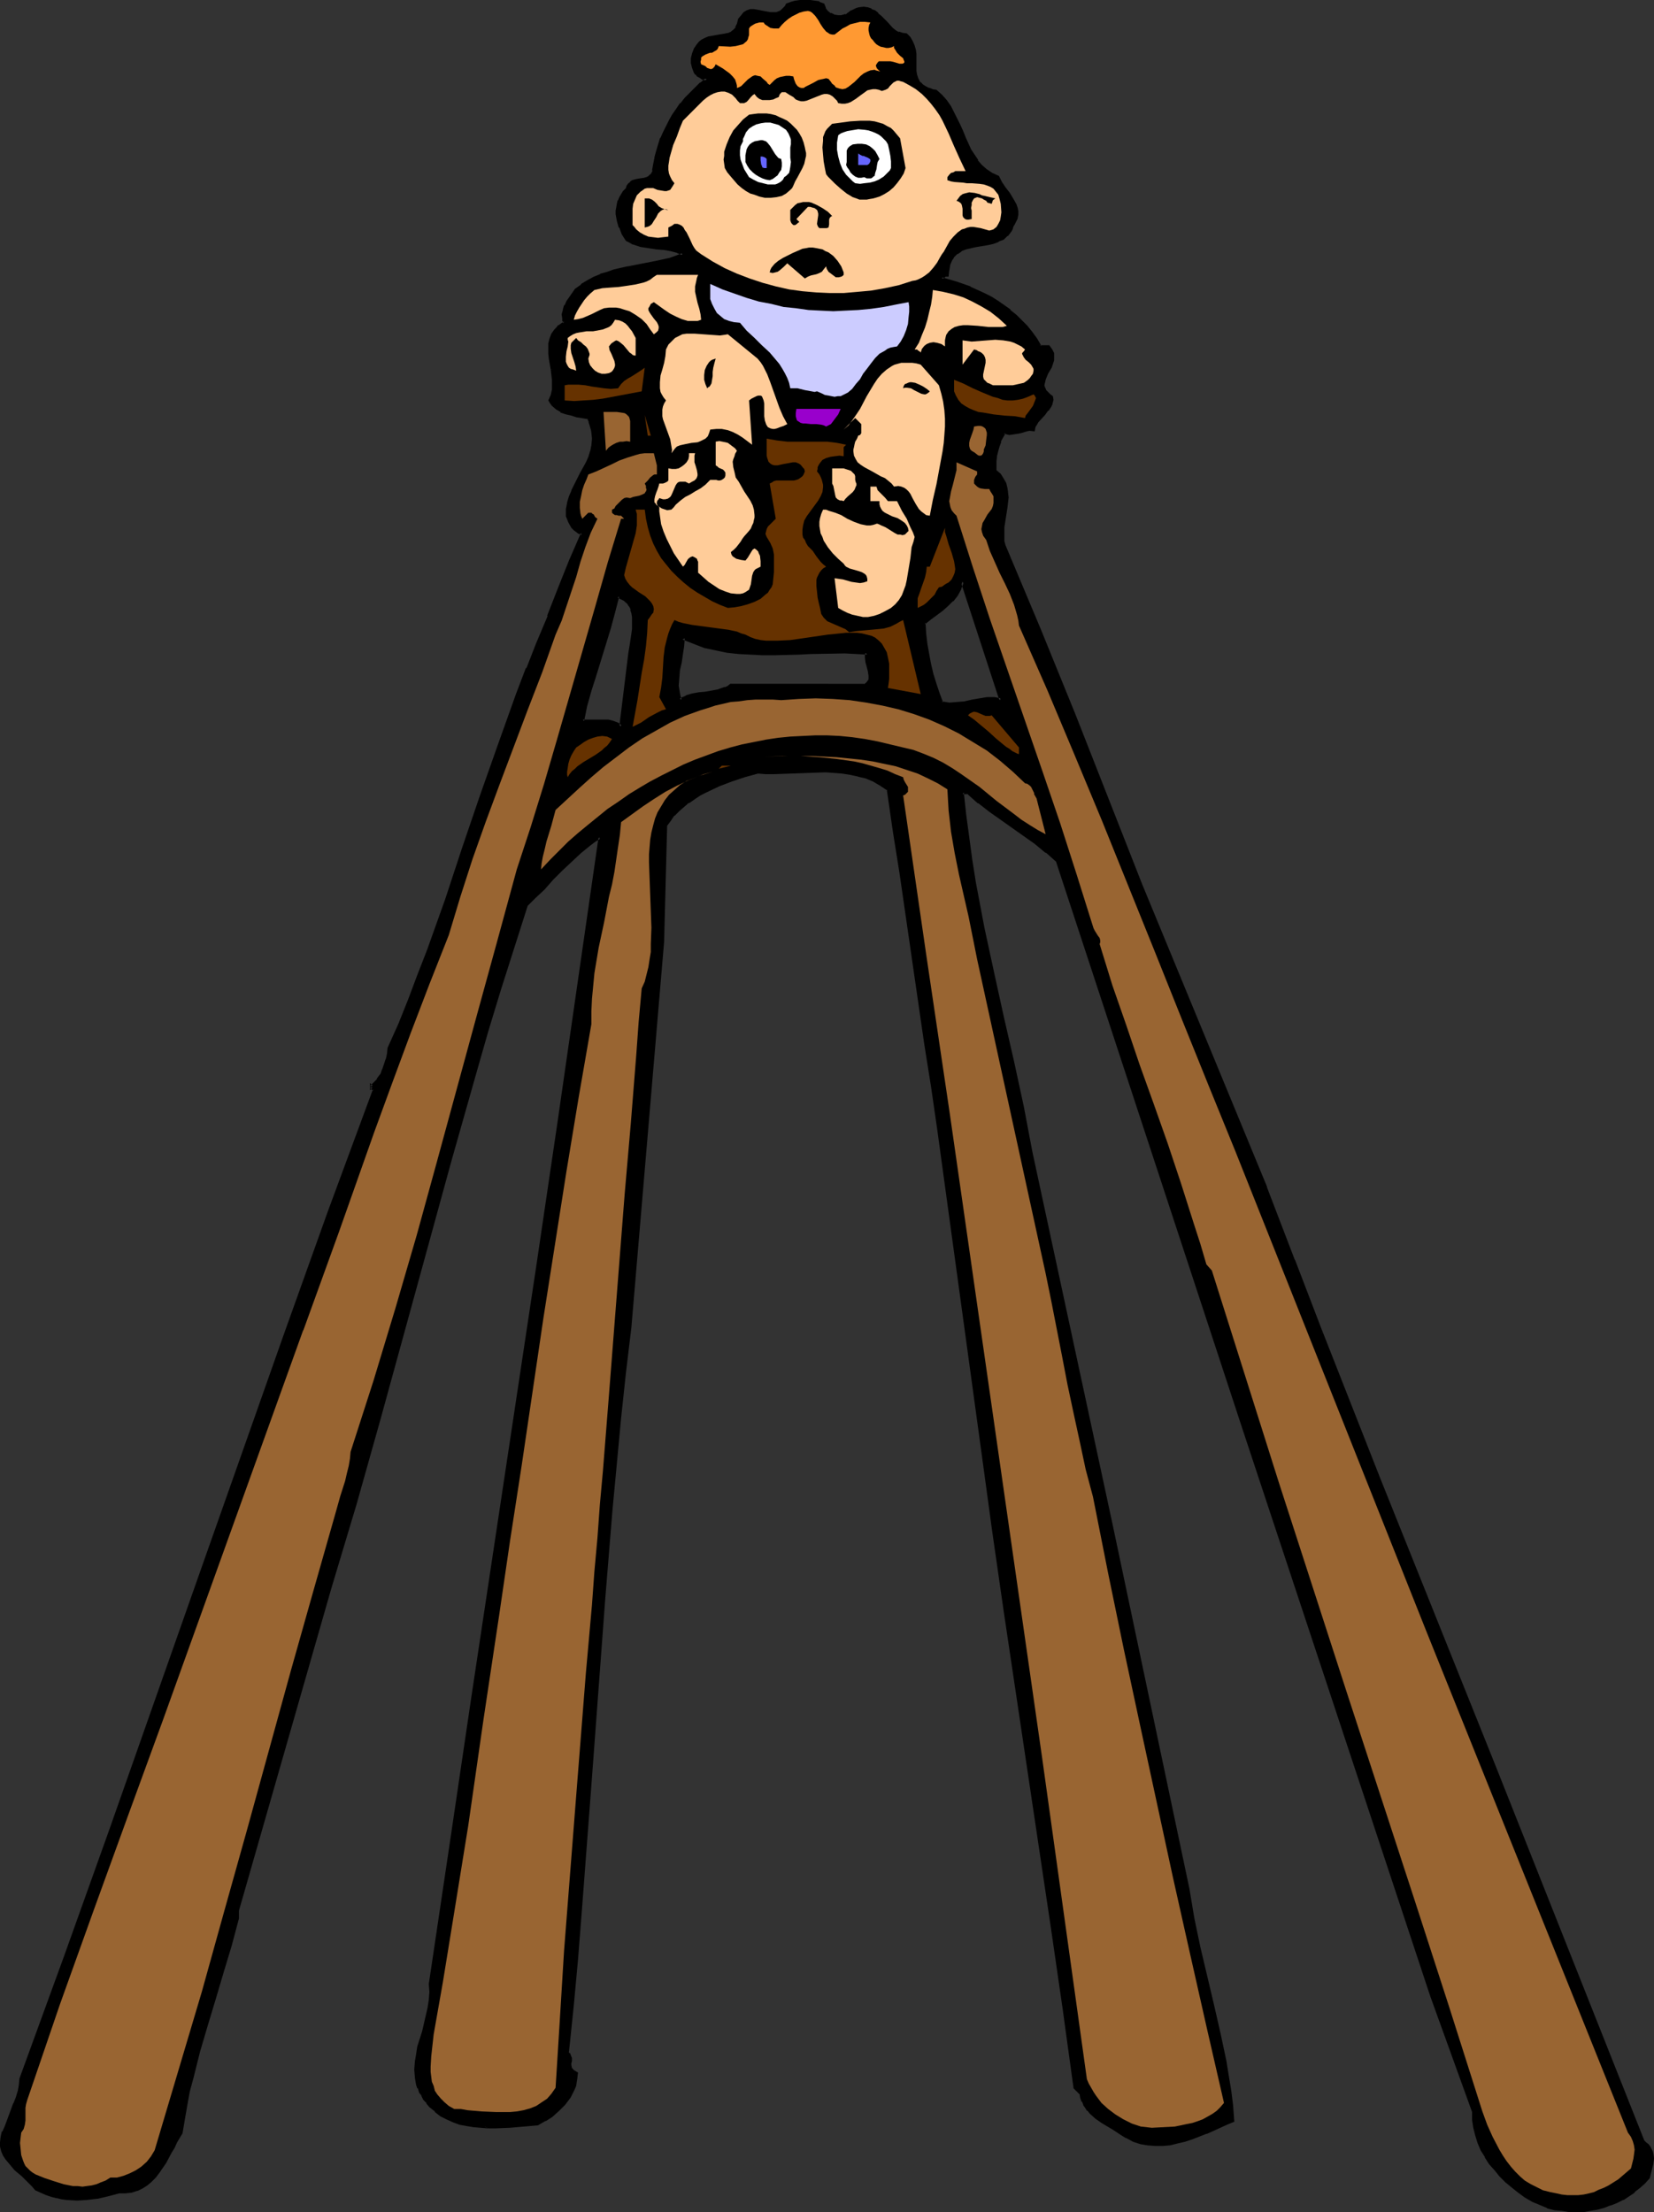 <?xml version="1.0" encoding="UTF-8" standalone="no"?>
<svg
   version="1.0"
   width="116.567mm"
   height="155.882mm"
   id="svg51"
   sodipodi:docname="Baby in High Chair 4.wmf"
   xmlns:inkscape="http://www.inkscape.org/namespaces/inkscape"
   xmlns:sodipodi="http://sodipodi.sourceforge.net/DTD/sodipodi-0.dtd"
   xmlns="http://www.w3.org/2000/svg"
   xmlns:svg="http://www.w3.org/2000/svg">
  <rect width="100%" height="100%" fill="#333333" stroke="none"/>
  <sodipodi:namedview
     id="namedview51"
     pagecolor="#ffffff"
     bordercolor="#000000"
     borderopacity="0.25"
     inkscape:showpageshadow="2"
     inkscape:pageopacity="0.0"
     inkscape:pagecheckerboard="0"
     inkscape:deskcolor="#d1d1d1"
     inkscape:document-units="mm" />
  <defs
     id="defs1">
    <pattern
       id="WMFhbasepattern"
       patternUnits="userSpaceOnUse"
       width="6"
       height="6"
       x="0"
       y="0" />
  </defs>
  <path
     style="fill:#000000;fill-opacity:1;fill-rule:evenodd;stroke:none"
     d="m 266.57,186.476 -10.178,-31.672 -0.323,0.97 -0.323,0.97 -0.969,1.616 -1.292,1.454 -1.292,1.293 -1.292,1.293 -3.231,2.262 -1.616,1.293 0.323,2.747 0.162,2.747 0.485,2.747 0.485,2.747 0.646,2.585 0.808,2.585 0.808,2.585 1.131,2.585 0.969,0.162 h 0.969 2.1 l 2.1,-0.323 1.939,-0.323 2.1,-0.485 1.777,-0.162 h 1.939 0.969 z M 226.18,3.555 l 0.808,-0.323 0.646,-0.485 0.646,-0.162 0.646,-0.162 1.131,-0.162 0.969,0.162 0.969,0.323 0.969,0.485 0.808,0.646 0.808,0.646 1.454,1.616 1.616,1.616 0.808,0.646 0.808,0.485 0.969,0.162 0.969,0.162 0.969,0.97 0.646,0.97 0.485,1.131 0.162,1.131 0.162,0.97 v 1.293 2.262 l 0.162,0.97 0.162,1.131 0.323,0.97 0.485,0.97 0.646,0.646 0.969,0.808 0.646,0.162 0.485,0.323 0.808,0.162 0.969,0.162 1.292,1.293 1.292,1.454 0.969,1.454 0.969,1.616 1.616,3.393 0.646,1.616 0.808,1.616 1.454,3.232 0.808,1.616 1.131,1.454 1.131,1.293 1.292,1.131 1.454,0.97 1.777,0.808 0.162,0.808 0.485,0.646 0.969,1.616 0.969,1.454 1.131,1.454 0.808,1.454 0.162,0.808 0.162,0.808 v 0.97 l -0.162,0.808 -0.323,0.97 -0.485,0.97 -0.323,0.808 -0.323,0.646 -0.485,0.485 -0.485,0.646 -0.969,0.808 -1.292,0.646 -1.454,0.485 -1.454,0.323 -2.908,0.646 -1.454,0.162 -1.454,0.485 -1.292,0.485 -1.131,0.646 -0.485,0.485 -0.485,0.485 -0.323,0.646 -0.485,0.646 -0.162,0.808 -0.162,0.808 -0.162,0.97 -0.162,1.131 h -0.485 l -0.485,0.323 -0.323,0.323 -0.162,0.323 3.716,1.131 3.716,1.454 1.939,0.808 1.777,0.97 1.777,0.808 1.777,1.131 1.777,1.131 1.616,1.131 1.454,1.454 1.454,1.454 1.454,1.454 1.292,1.616 1.292,1.778 0.969,1.778 h 2.423 l 0.646,0.97 0.323,0.97 0.162,0.808 -0.162,0.97 -0.162,0.808 -0.323,0.808 -0.969,1.778 -0.646,1.616 -0.323,0.808 v 0.808 0.808 l 0.485,0.808 0.646,0.646 0.485,0.485 0.646,0.323 v 0.808 0.485 l -0.162,0.646 -0.323,0.646 -0.646,0.97 -0.969,1.131 -1.777,1.778 -0.646,1.131 -0.162,0.485 -0.162,0.646 h -0.969 -0.969 l -1.616,0.485 -0.808,0.323 -0.969,0.162 h -1.131 -0.646 l -0.646,-0.162 -0.646,1.131 -0.646,1.131 -0.485,1.293 -0.323,1.293 -0.323,1.293 v 1.293 l -0.162,1.454 0.162,1.454 1.131,0.97 0.808,1.131 0.485,1.131 0.485,1.131 0.162,1.293 v 1.293 1.293 l -0.162,1.293 -0.808,5.333 -0.162,1.293 v 1.293 l 0.162,1.131 0.323,1.293 4.685,11.15 4.685,11.15 9.209,22.623 8.886,22.623 8.886,22.623 33.119,80.796 7.432,19.391 7.432,19.229 15.348,38.62 15.348,38.459 15.51,38.459 39.42,99.702 0.646,0.646 0.646,0.485 0.485,0.646 0.323,0.485 0.323,0.646 0.162,0.485 v 1.131 l -0.162,1.293 -0.162,1.293 -0.646,2.585 -1.131,1.293 -1.454,1.293 -1.292,0.97 -1.616,1.131 -1.454,0.97 -1.616,0.808 -1.616,0.646 -1.777,0.646 -1.777,0.323 -1.777,0.485 -1.939,0.162 h -1.777 -1.939 l -1.939,-0.162 -1.939,-0.323 -1.939,-0.485 -1.939,-0.808 -1.939,-0.808 -1.777,-1.131 -1.777,-1.293 -1.777,-1.293 -1.616,-1.454 -1.616,-1.454 -1.454,-1.616 -1.292,-1.778 -1.131,-1.778 -1.131,-1.778 -0.808,-1.939 -0.646,-1.939 -0.485,-2.101 -0.162,-2.101 v -2.101 l -11.147,-30.702 -49.921,-150.441 -24.88,-75.948 -24.88,-75.948 -2.908,-2.585 -2.908,-2.262 -12.278,-8.564 -2.908,-2.262 -2.908,-2.585 h -1.454 l 0.646,5.979 0.808,6.14 0.808,5.979 0.969,5.979 2.262,11.958 2.585,11.958 2.585,11.958 2.585,11.958 2.585,11.796 2.262,11.958 21.487,99.055 20.518,97.278 0.646,4.04 0.646,3.878 1.616,7.595 3.554,15.19 1.777,7.595 1.454,7.756 0.808,3.878 0.485,3.878 0.646,4.04 0.323,3.878 -1.777,0.808 -1.777,0.808 -3.554,1.454 -3.877,1.454 -1.939,0.646 -1.939,0.646 -1.939,0.323 -1.939,0.162 -1.939,0.162 -2.1,-0.162 -1.777,-0.323 -1.939,-0.646 -1.777,-0.97 -1.777,-1.131 -1.616,-0.97 -1.616,-0.97 -1.616,-0.97 -1.616,-1.131 -1.292,-1.293 -0.646,-0.646 -0.646,-0.808 -0.485,-0.808 -0.323,-0.808 -0.323,-0.97 -0.162,-0.97 -1.777,-1.616 -2.908,-21.168 -3.07,-21.007 -6.301,-42.337 -6.301,-42.337 -3.07,-21.168 -2.746,-21.33 -11.794,-86.29 -1.777,-10.988 -1.616,-11.15 -3.393,-22.946 -3.393,-22.784 -1.616,-11.311 -1.777,-10.988 -1.939,-1.293 -1.939,-1.131 -1.939,-0.808 -2.1,-0.646 -2.1,-0.485 -2.1,-0.323 -2.262,-0.162 h -2.262 -4.524 l -4.524,0.323 h -4.524 -2.262 l -2.262,-0.162 -3.393,0.97 -3.554,1.293 -3.393,1.293 -3.393,1.616 -1.616,0.808 -1.616,0.97 -1.454,0.97 -1.454,1.131 -1.292,1.131 -1.131,1.293 -1.131,1.293 -0.969,1.454 -0.969,30.864 -8.563,102.772 -1.454,12.281 -1.292,12.119 -1.292,11.958 -0.969,12.119 -2.1,23.754 -1.616,23.754 -1.777,23.915 -0.969,11.958 -0.969,12.119 -0.808,12.119 -1.131,12.281 -1.131,12.443 -1.131,12.443 0.323,0.323 0.162,0.485 0.323,0.646 v 0.808 l -0.162,0.646 -0.162,0.646 0.323,0.646 0.162,0.323 0.323,0.323 0.485,0.323 0.485,0.323 v 1.131 l -0.162,1.131 -0.323,0.97 -0.485,1.131 -0.323,0.97 -0.646,0.97 -1.292,1.778 -1.616,1.616 -1.616,1.454 -1.939,1.293 -1.939,0.97 -3.554,0.323 -3.716,0.323 -3.877,0.162 h -1.939 -1.939 l -1.939,-0.162 -1.777,-0.323 -1.777,-0.485 -1.777,-0.485 -1.616,-0.808 -1.616,-0.97 -1.454,-0.97 -1.454,-1.293 -0.808,-0.97 -0.808,-0.97 -0.485,-0.97 -0.646,-0.97 -0.323,-0.97 -0.323,-0.808 -0.485,-2.101 v -1.939 -1.939 l 0.323,-1.939 0.485,-2.101 1.131,-4.201 1.131,-4.201 0.485,-1.939 0.323,-2.262 0.162,-2.101 -0.162,-2.101 5.493,-37.974 5.655,-38.136 11.632,-76.594 5.655,-38.297 5.816,-38.297 5.493,-38.136 5.331,-37.974 -1.292,0.808 -1.292,0.97 -2.746,2.101 -2.423,2.262 -2.423,2.424 -2.585,2.585 -2.262,2.424 -2.423,2.424 -2.262,2.101 -3.554,11.15 -3.393,11.15 -3.393,11.311 -3.393,11.311 -6.301,22.623 -6.462,22.946 -12.601,45.892 -6.462,22.946 -3.231,11.311 -3.393,11.473 -24.557,85.482 v 2.262 l -1.939,7.11 -2.1,7.11 -2.262,6.948 -2.1,6.948 -2.1,7.11 -1.777,7.11 -0.808,3.717 -0.808,3.555 -0.646,3.717 -0.485,3.717 -1.454,2.424 -0.646,1.293 -0.808,1.454 -1.454,2.747 -1.777,2.585 -0.969,1.131 -1.131,1.131 -1.131,0.97 -1.131,0.808 -1.454,0.646 -1.454,0.485 -1.454,0.162 H 31.665 l -3.07,0.808 -2.746,0.646 -2.746,0.323 H 20.518 17.771 l -1.292,-0.323 -1.292,-0.162 -1.454,-0.485 -1.292,-0.485 -1.454,-0.485 -1.454,-0.646 -0.646,-0.97 -0.969,-0.97 -1.777,-1.616 -1.939,-1.778 -1.616,-1.939 -0.808,-0.808 -0.646,-0.97 -0.485,-1.131 -0.162,-1.131 -0.162,-1.131 0.162,-1.293 0.485,-1.454 0.646,-1.454 1.131,-3.07 1.292,-2.909 0.485,-1.616 0.485,-1.616 0.323,-1.616 0.323,-1.778 11.955,-32.803 11.794,-33.126 23.264,-65.929 11.471,-32.965 11.794,-32.965 11.794,-32.965 11.955,-32.803 -0.808,-0.808 0.969,-0.808 0.969,-1.131 0.808,-1.131 0.646,-1.454 0.485,-1.293 0.485,-1.454 0.162,-1.454 0.323,-1.454 2.746,-6.464 2.585,-6.464 2.585,-6.464 2.423,-6.787 4.847,-13.412 4.685,-13.735 4.685,-13.735 4.685,-13.735 5.008,-13.574 2.585,-6.787 2.585,-6.625 3.07,-7.272 1.454,-3.717 1.292,-3.717 3.07,-7.272 1.454,-3.717 1.616,-3.717 -0.646,-0.162 -0.808,-0.485 -0.646,-0.485 -0.485,-0.646 -0.808,-1.293 -0.485,-1.616 v -1.778 l 0.323,-1.616 0.485,-1.616 0.485,-1.616 1.454,-2.909 0.808,-1.616 0.808,-1.454 0.808,-1.454 0.646,-1.454 0.485,-1.616 0.323,-1.616 0.162,-1.778 -0.162,-1.616 -0.162,-0.97 -0.162,-0.97 -0.323,-0.97 -0.485,-0.97 -2.908,-0.646 -1.454,-0.323 -1.454,-0.485 -1.292,-0.485 -1.292,-0.646 -0.969,-0.97 -0.485,-0.485 -0.323,-0.646 0.485,-1.293 0.323,-1.454 0.162,-1.293 v -1.454 l -0.485,-2.909 -0.323,-2.747 -0.162,-1.293 -0.162,-1.454 0.162,-1.293 0.162,-1.131 0.485,-1.293 0.808,-0.97 0.485,-0.646 0.485,-0.485 0.808,-0.485 0.646,-0.485 -0.162,-0.485 -0.162,-0.646 v -1.131 l 0.162,-1.131 0.485,-1.131 0.646,-1.131 0.646,-0.97 1.454,-2.101 1.616,-1.293 1.616,-0.97 1.616,-0.97 1.616,-0.646 1.777,-0.646 1.939,-0.485 3.554,-0.97 7.593,-1.293 3.716,-0.97 1.777,-0.485 1.616,-0.808 -0.646,-0.323 -0.808,-0.323 -1.616,-0.485 -1.939,-0.323 -2.1,-0.162 -2.1,-0.323 -1.939,-0.485 -2.1,-0.485 -0.808,-0.485 -0.808,-0.485 -0.969,-1.616 -0.808,-1.778 -0.485,-1.778 -0.323,-1.616 v -0.97 -0.808 l 0.162,-0.808 0.323,-0.808 0.323,-0.97 0.485,-0.808 0.485,-0.808 0.808,-0.808 0.162,-0.646 0.485,-0.485 0.323,-0.485 0.485,-0.162 0.969,-0.485 h 1.131 l 0.969,-0.162 0.969,-0.323 0.485,-0.323 0.485,-0.485 0.323,-0.485 0.323,-0.646 0.162,-1.778 0.485,-1.778 0.323,-1.778 0.485,-1.616 0.646,-1.778 0.646,-1.454 0.808,-1.616 0.808,-1.616 0.969,-1.454 0.969,-1.454 1.131,-1.454 1.131,-1.454 1.292,-1.293 1.292,-1.454 1.454,-1.293 1.616,-1.293 h -0.808 l -0.485,-0.323 -0.646,-0.323 -0.485,-0.323 -0.323,-0.485 -0.485,-0.485 -0.485,-0.97 -0.162,-1.293 v -1.131 l 0.323,-1.293 0.323,-1.131 0.646,-1.131 0.646,-0.808 0.808,-0.485 0.808,-0.485 0.808,-0.162 0.808,-0.323 1.939,-0.162 1.777,-0.323 0.808,-0.323 0.808,-0.323 0.646,-0.646 0.485,-0.646 0.485,-0.97 0.485,-1.293 0.485,-0.97 0.808,-0.646 0.646,-0.485 0.808,-0.162 0.969,-0.162 0.808,0.162 1.777,0.323 1.777,0.323 0.808,0.162 0.808,-0.162 0.808,-0.162 0.808,-0.485 0.646,-0.646 0.323,-0.485 0.323,-0.485 1.131,-0.323 1.131,-0.323 1.131,-0.162 1.292,-0.162 h 1.292 l 1.292,0.162 1.131,0.323 1.131,0.485 0.162,0.485 0.162,0.646 0.646,0.808 0.808,0.646 1.131,0.323 0.969,0.162 h 1.131 l 1.131,-0.162 z M 167.858,173.872 v -0.97 l 0.162,-0.97 0.323,-2.101 0.323,-2.262 0.162,-2.262 -0.162,-0.97 -0.162,-1.131 -0.162,-0.97 -0.485,-0.97 -0.485,-0.808 -0.808,-0.646 -0.969,-0.485 -0.969,-0.485 -1.131,4.201 -1.292,4.201 -2.585,8.403 -1.292,4.201 -1.131,4.04 -1.131,4.201 -0.969,3.878 1.454,0.162 h 1.292 l 2.908,-0.162 1.131,0.162 1.292,0.162 1.292,0.485 0.485,0.323 0.485,0.485 z m 63.169,0 -2.908,-0.162 -3.07,-0.162 -6.139,0.162 h -3.07 l -3.07,0.162 -6.462,0.323 h -3.231 l -3.07,-0.162 -3.231,-0.323 -3.07,-0.323 -3.07,-0.485 -2.908,-0.808 -2.908,-0.97 -2.908,-1.293 -0.162,2.101 -0.323,2.262 -0.323,2.101 -0.323,2.101 -0.323,2.262 v 1.939 0.97 l 0.162,0.97 0.323,0.97 0.323,0.97 0.646,-0.485 0.808,-0.323 1.777,-0.485 1.777,-0.485 1.777,-0.162 1.616,-0.323 1.777,-0.323 1.777,-0.485 0.808,-0.323 0.646,-0.485 h 35.543 l 0.646,-0.323 0.323,-0.323 0.323,-0.485 0.162,-0.485 0.162,-0.485 v -0.646 l -0.162,-1.131 -0.485,-1.131 -0.162,-1.293 -0.162,-1.131 v -0.646 z"
     id="path1" />
  <path
     style="fill:#000000;fill-opacity:1;fill-rule:evenodd;stroke:none"
     d="m 267.216,186.961 -10.824,-33.449 -0.808,2.101 -0.323,0.97 v -0.162 l -0.969,1.778 -1.131,1.454 h 0.162 l -1.292,1.293 v 0 l -1.454,1.131 v 0 l -3.07,2.262 -1.777,1.454 0.162,2.909 0.323,2.747 0.485,2.909 0.485,2.585 v 0 l 0.646,2.747 0.808,2.585 0.808,2.585 v 0 l 1.131,2.747 1.292,0.162 v 0 l 0.969,0.162 2.1,-0.162 h 0.162 l 1.939,-0.162 2.1,-0.485 1.939,-0.323 1.939,-0.323 h -0.162 1.939 v 0 l 0.808,0.162 v 0 l 1.616,0.323 -0.485,-0.97 -0.969,-0.162 v 0 l -0.808,-0.162 h -0.162 -1.939 v 0 l -1.939,0.323 -1.939,0.323 -2.1,0.485 -1.939,0.162 v 0 l -2.1,0.162 -0.969,-0.162 v 0 l -0.969,-0.162 0.323,0.323 -0.969,-2.585 v 0 l -0.808,-2.424 -0.808,-2.585 -0.646,-2.747 v 0 l -0.485,-2.585 -0.485,-2.747 -0.323,-2.747 -0.162,-2.909 -0.162,0.485 1.616,-1.293 3.07,-2.262 v 0 l 1.454,-1.293 v 0 l 1.292,-1.293 h 0.162 l 1.131,-1.454 0.969,-1.778 v -0.162 l 0.323,-0.808 0.323,-0.97 h -0.808 l 10.34,31.672 0.485,-0.646 z"
     id="path2" />
  <path
     style="fill:#000000;fill-opacity:1;fill-rule:evenodd;stroke:none"
     d="m 226.342,4.04 h 0.162 l 0.646,-0.485 v 0 l 0.646,-0.323 v 0 l 0.646,-0.323 0.646,-0.162 h -0.162 l 1.131,-0.162 h -0.162 l 1.131,0.162 h -0.162 l 0.969,0.323 v 0 l 0.808,0.485 v 0 l 0.808,0.646 V 4.04 l 0.808,0.808 1.454,1.616 1.616,1.616 v 0 l 0.808,0.646 0.969,0.485 1.131,0.323 0.969,0.162 -0.162,-0.162 0.808,0.97 v -0.162 l 0.646,0.97 v 0 l 0.323,1.131 0.323,0.97 v 0 l 0.162,1.131 v -0.162 1.293 2.262 0.97 0.162 l 0.162,0.97 v 0.162 l 0.323,0.97 0.485,0.97 0.808,0.808 0.969,0.808 0.646,0.162 0.162,0.162 0.646,0.162 0.646,0.323 h 0.162 l 0.808,0.162 -0.162,-0.162 1.292,1.293 1.292,1.454 v -0.162 l 0.969,1.616 v -0.162 l 0.969,1.616 1.616,3.393 0.646,1.616 0.808,1.616 1.454,3.232 v 0.162 l 0.808,1.454 0.969,1.454 h 0.162 l 1.131,1.454 1.292,1.131 v 0 l 1.454,0.97 h 0.162 l 1.777,0.808 -0.323,-0.162 0.323,0.808 v 0 l 0.485,0.808 v 0 l 0.969,1.454 0.969,1.454 1.131,1.454 v 0 l 0.646,1.454 v 0 l 0.162,0.808 v 0 l 0.323,0.808 v -0.162 0.97 -0.162 l -0.323,0.97 V 57.85 l -0.323,0.97 h 0.162 l -0.646,0.808 v 0.162 l -0.323,0.808 0.162,-0.162 -0.323,0.808 v -0.162 l -0.485,0.646 v 0 l -0.485,0.485 h 0.162 l -1.131,0.97 v -0.162 l -1.131,0.646 v 0 l -1.292,0.485 v 0 l -1.454,0.162 -2.908,0.646 -1.454,0.323 h -0.162 l -1.292,0.323 h -0.162 l -1.292,0.646 -1.131,0.646 -0.162,0.162 -0.485,0.323 -0.485,0.646 v 0 l -0.485,0.646 v 0 l -0.323,0.646 v 0 l -0.323,0.808 v 0.162 l -0.162,0.808 -0.162,0.97 v 0 1.131 l 0.323,-0.323 h -0.646 l -0.485,0.323 -0.323,0.323 v 0 l -0.646,0.808 4.2,1.454 3.877,1.293 h -0.162 l 1.939,0.808 1.777,0.97 1.777,0.808 v 0 l 1.777,1.131 1.616,1.131 1.616,1.293 v -0.162 l 1.454,1.293 1.454,1.454 1.454,1.616 v -0.162 l 1.292,1.616 1.131,1.778 1.292,2.101 h 2.585 l -0.323,-0.162 0.646,0.808 v 0 l 0.323,0.97 v -0.162 0.808 0.97 -0.162 l -0.323,0.808 h 0.162 l -0.485,0.808 -0.808,1.778 -0.808,1.616 v 0 l -0.162,0.808 -0.162,0.97 0.162,0.808 0.485,0.97 0.646,0.808 0.485,0.323 0.162,0.162 0.485,0.323 -0.162,-0.162 0.162,0.646 v -0.162 l -0.162,0.646 v 0 l -0.162,0.485 h 0.162 l -0.323,0.646 v -0.162 l -0.808,1.131 h 0.162 l -0.969,0.97 v 0 l -1.777,1.939 -0.646,1.131 v 0 l -0.323,0.646 -0.162,0.646 0.485,-0.323 -0.969,-0.162 -0.969,0.162 h -0.162 l -1.616,0.485 -0.808,0.162 v 0 l -0.808,0.162 v 0 l -1.131,0.162 v 0 l -0.646,-0.162 -0.808,-0.162 -0.808,1.454 -0.646,1.131 v 0.162 l -0.485,1.131 -0.323,1.293 v 0 l -0.323,1.454 -0.162,1.293 v 0 1.454 0 l 0.162,1.616 1.131,1.131 v 0 l 0.808,0.97 v 0 l 0.485,1.131 v 0 l 0.323,1.131 v 0 l 0.162,1.131 v 0 l 0.162,1.293 -0.162,1.293 v 0 l -0.162,1.293 -0.808,5.333 v 1.293 1.293 1.293 0 l 0.323,1.293 h 0.162 l 4.685,11.15 4.685,11.15 9.047,22.623 v 0 l 8.886,22.623 8.886,22.623 h 0.162 l 33.119,80.796 v -0.162 l 7.432,19.391 v 0.162 l 7.432,19.391 0.808,-0.485 -7.432,-19.391 v 0.162 l -7.432,-19.391 v -0.162 l -33.281,-80.634 v 0 l -8.886,-22.623 -8.886,-22.623 v 0 l -9.209,-22.623 -4.685,-11.15 -4.685,-11.15 v 0 l -0.323,-1.131 v 0 -1.131 0 -1.293 0 -1.293 l 0.808,-5.171 0.162,-1.454 v 0 l 0.162,-1.293 -0.162,-1.293 v -0.162 l -0.162,-1.131 -0.323,-1.293 v 0 l -0.646,-1.131 v 0 l -0.808,-1.293 -1.131,-0.97 v 0.323 -1.454 0 -1.454 0.162 l 0.162,-1.454 0.323,-1.293 v 0 l 0.323,-1.131 0.485,-1.293 h -0.162 l 0.646,-1.131 0.646,-1.131 -0.485,0.162 0.808,0.162 0.646,0.162 v 0 l 1.131,-0.162 v 0 l 0.969,-0.162 h 0.162 l 0.808,-0.162 1.616,-0.485 v 0 l 0.808,-0.162 h -0.162 l 1.454,0.162 0.162,-0.97 v 0 l 0.162,-0.485 v 0.162 l 0.646,-1.131 v 0 l 1.777,-1.939 v 0 l 0.808,-1.131 h 0.162 l 0.646,-0.97 v 0 l 0.323,-0.646 v 0 l 0.162,-0.646 0.162,-0.646 -0.162,-0.97 -0.646,-0.485 v 0 l -0.485,-0.485 -0.646,-0.646 v 0 l -0.323,-0.808 v 0.162 l -0.162,-0.646 v 0 l 0.162,-0.808 v 0.162 l 0.162,-0.808 v 0 l 0.646,-1.616 0.969,-1.616 0.323,-0.97 v 0 l 0.323,-0.97 V 95.016 94.046 l -0.485,-0.97 -0.808,-1.131 h -2.585 l 0.485,0.162 -1.131,-1.939 -1.292,-1.778 -1.292,-1.616 v 0 l -1.454,-1.454 -1.454,-1.454 -1.616,-1.293 V 82.411 l -1.616,-1.131 -1.616,-1.131 -1.777,-1.131 v 0 l -1.939,-0.97 -1.777,-0.808 -1.777,-0.808 -0.162,-0.162 -3.716,-1.293 -3.877,-1.131 0.162,0.485 0.323,-0.323 v 0.162 l 0.323,-0.323 v 0 l 0.323,-0.323 -0.162,0.162 h 0.808 l 0.162,-1.616 v 0.162 l 0.162,-0.97 0.162,-0.97 v 0.162 l 0.323,-0.808 v 0 l 0.323,-0.646 v 0.162 l 0.323,-0.646 v 0 l 0.485,-0.485 0.485,-0.485 v 0.162 l 1.131,-0.808 h -0.162 l 1.292,-0.485 v 0 l 1.454,-0.323 h -0.162 l 1.616,-0.323 2.908,-0.485 1.454,-0.323 v 0 l 1.292,-0.485 0.162,-0.162 1.292,-0.485 0.969,-0.97 h 0.162 l 0.485,-0.646 v 0 l 0.485,-0.646 v 0 l 0.323,-0.646 V 60.758 l 0.323,-0.808 v 0.162 l 0.485,-0.97 v 0 l 0.485,-0.97 v -0.162 l 0.162,-0.808 v -0.97 l -0.162,-0.808 v 0 l -0.323,-0.97 -0.808,-1.454 v 0 l -0.969,-1.616 -1.131,-1.454 -0.969,-1.454 v 0 l -0.323,-0.646 v 0 l -0.485,-0.97 -1.777,-0.808 v 0 l -1.454,-0.97 v 0 l -1.292,-1.131 -1.131,-1.293 h 0.162 l -0.969,-1.454 -0.969,-1.454 v 0 l -1.454,-3.232 -0.646,-1.616 -0.808,-1.778 -1.616,-3.232 -0.808,-1.616 v 0 l -1.131,-1.616 v 0 l -1.292,-1.454 -1.454,-1.293 -1.131,-0.162 h 0.162 l -0.808,-0.323 -0.646,-0.162 h 0.162 l -0.646,-0.323 v 0 l -0.969,-0.646 h 0.162 l -0.808,-0.646 0.162,0.162 -0.485,-0.97 v 0 l -0.323,-0.97 v 0 l -0.162,-0.97 v 0 -0.97 -2.262 -1.293 0 l -0.162,-1.131 v 0 l -0.323,-1.131 -0.485,-1.131 -0.646,-1.131 -0.969,-0.97 -1.292,-0.162 h 0.162 l -0.969,-0.323 v 0.162 l -0.808,-0.485 v 0 l -0.808,-0.646 v 0 L 236.358,5.817 234.743,4.201 233.935,3.555 V 3.393 L 233.127,2.747 232.158,2.424 V 2.262 l -0.969,-0.323 -1.131,-0.162 -1.292,0.162 v 0 l -0.646,0.162 -0.646,0.323 v 0 l -0.646,0.323 h -0.162 l -0.646,0.485 v 0 z"
     id="path3" />
  <path
     style="fill:#000000;fill-opacity:1;fill-rule:evenodd;stroke:none"
     d="m 351.549,355.339 15.186,38.459 h 0.162 l 30.696,76.917 v 0 l 39.582,99.863 0.808,0.646 v -0.162 l 0.646,0.646 0.323,0.485 v 0 l 0.323,0.646 v -0.162 l 0.323,0.646 -0.162,-0.162 0.162,0.646 v -0.162 l 0.162,1.131 v 0 l -0.162,1.293 v -0.162 l -0.323,1.293 -0.485,2.585 v -0.162 l -1.131,1.293 -1.292,1.293 v 0 l -1.454,1.131 v -0.162 l -1.454,1.131 -1.454,0.97 v 0 l -1.616,0.808 -1.616,0.646 v -0.162 l -1.777,0.646 -1.616,0.485 v 0 l -1.939,0.323 -1.777,0.323 v 0 h -1.777 -1.939 v 0 l -1.777,-0.323 -1.939,-0.162 v 0 l -1.939,-0.485 v 0 l -1.939,-0.808 -1.939,-0.97 h 0.162 l -1.939,-0.97 -1.777,-1.293 -1.777,-1.293 v 0 l -1.616,-1.293 v 0 l -1.454,-1.616 -1.454,-1.616 v 0 l -1.292,-1.616 v 0 l -1.131,-1.778 v 0 l -0.969,-1.778 -0.969,-1.939 h 0.162 l -0.646,-1.939 -0.485,-2.101 v 0.162 l -0.323,-2.101 v 0 -2.101 l -11.147,-30.864 -49.76,-150.28 -49.921,-152.219 -2.908,-2.424 -0.162,-0.162 -2.908,-2.262 -12.117,-8.564 -2.908,-2.262 v 0 l -3.07,-2.585 h -2.1 l 0.646,6.464 0.808,5.979 0.808,5.979 0.969,5.979 2.262,12.119 2.585,11.796 2.585,11.958 v 0 l 2.746,11.958 v 0 l 2.585,11.958 2.262,11.958 21.326,98.894 20.518,97.439 0.646,3.878 0.646,3.878 1.616,7.756 v 0 l 3.554,15.19 1.777,7.595 v 0 l 1.616,7.595 0.646,3.878 0.646,3.878 0.485,4.04 0.323,4.04 0.323,-0.485 -1.777,0.808 -1.777,0.808 -3.554,1.454 v 0 l -3.877,1.454 -1.939,0.646 -1.939,0.485 v 0 l -1.939,0.485 -1.939,0.162 h 0.162 -1.939 v 0 l -1.939,-0.162 -1.939,-0.323 v 0 l -1.777,-0.646 v 0.162 l -1.777,-0.97 v 0 l -1.777,-1.131 -1.454,-0.97 -1.616,-0.97 -1.616,-1.131 -1.616,-0.97 v 0 l -1.454,-1.293 -0.646,-0.646 h 0.162 l -0.646,-0.808 -0.485,-0.646 v 0 l -0.323,-0.808 v 0 l -0.323,-0.808 v 0 l -0.162,-1.131 -1.777,-1.616 0.162,0.162 -2.908,-21.168 -3.07,-21.168 -12.601,-84.512 -3.07,-21.33 -2.908,-21.168 -11.794,-86.29 -1.616,-10.988 -1.777,-11.311 -6.624,-45.569 -1.777,-11.311 -1.777,-11.15 -1.939,-1.454 h -0.162 l -1.777,-1.131 -2.1,-0.808 v -0.162 l -2.1,-0.485 h -0.162 l -2.1,-0.485 -2.1,-0.323 -2.262,-0.162 v 0 l -2.262,-0.162 -4.524,0.162 -4.524,0.162 -4.524,0.162 h -2.262 v 0 l -2.262,-0.162 -3.554,0.97 -3.393,1.131 h -0.162 l -3.393,1.293 v 0.162 l -3.393,1.616 -1.616,0.808 v 0 l -1.616,0.97 -1.454,0.97 v 0.162 l -1.454,0.97 v 0 l -1.454,1.293 -1.131,1.131 v 0.162 l -1.131,1.293 v 0 l -1.131,1.454 -0.808,31.025 v 0 l -8.724,102.772 -1.454,12.281 -1.292,12.119 -1.131,11.958 -1.131,11.958 -1.939,23.915 -3.554,47.669 -2.746,36.196 -0.969,12.281 -1.131,12.281 -1.292,12.766 0.485,0.485 v 0 l 0.162,0.323 v -0.162 l 0.162,0.808 v -0.162 0.808 -0.162 l -0.162,0.808 v 0.646 l 0.162,0.808 0.323,0.323 0.323,0.485 0.485,0.323 0.646,0.485 -0.162,-0.485 -0.162,1.131 v 0 l -0.162,0.97 v 0 l -0.323,0.97 v 0 l -0.323,0.97 v 0 l -0.485,1.131 -0.485,0.97 v -0.162 l -1.292,1.939 v -0.162 l -1.454,1.616 -1.777,1.616 v -0.162 l -1.777,1.293 v 0 l -1.939,0.97 h 0.162 l -3.554,0.323 -3.877,0.323 h 0.162 l -3.877,0.162 h -1.939 l -1.939,-0.162 v 0 l 1.939,0.97 h 1.939 l 3.877,-0.162 v 0 l 3.716,-0.323 3.716,-0.323 1.939,-1.131 h 0.162 l 1.777,-1.131 0.162,-0.162 1.616,-1.454 1.616,-1.616 v 0 l 1.454,-1.939 v 0 l 0.485,-0.97 0.485,-0.97 v 0 l 0.485,-1.131 v 0 l 0.162,-1.131 v 0 l 0.162,-0.97 v -0.162 l 0.162,-1.293 -0.808,-0.485 -0.485,-0.323 0.162,0.162 -0.323,-0.485 -0.323,-0.162 h 0.162 l -0.162,-0.646 v 0.162 -0.646 l 0.162,-0.646 v 0 -0.808 l -0.323,-0.808 -0.162,-0.485 h -0.162 l -0.323,-0.485 0.162,0.323 1.292,-12.443 1.131,-12.281 0.969,-12.281 2.746,-36.196 3.554,-47.831 1.939,-23.754 1.131,-11.958 1.131,-12.119 1.292,-12.119 1.454,-12.119 8.724,-102.772 v -0.162 l 0.808,-30.864 v 0.162 l 0.969,-1.293 v 0 l 0.969,-1.454 v 0.162 l 1.292,-1.293 1.292,-1.131 v 0 l 1.292,-1.131 v 0.162 l 1.616,-1.131 1.454,-0.97 v 0 l 1.616,-0.808 3.393,-1.616 v 0 l 3.393,-1.293 v 0 l 3.393,-1.131 3.554,-0.97 h -0.162 l 2.1,0.162 h 0.162 2.262 l 4.524,-0.162 4.524,-0.162 4.524,-0.162 2.262,0.162 v 0 l 2.1,0.162 2.1,0.323 2.262,0.485 h -0.162 l 2.1,0.485 v 0 l 1.939,0.808 1.939,1.131 v 0 l 1.939,1.293 -0.162,-0.323 1.616,11.15 1.777,11.15 6.624,45.73 1.777,11.15 1.616,11.15 11.794,86.128 2.908,21.33 3.07,21.33 12.601,84.512 3.07,21.168 2.908,21.168 1.777,1.778 -0.162,-0.162 0.162,0.97 v 0 l 0.323,0.97 h 0.162 l 0.323,0.808 v 0.162 l 0.485,0.646 0.485,0.808 h 0.162 l 0.646,0.808 1.454,1.293 v 0 l 1.616,1.131 1.616,0.97 1.616,0.97 1.454,0.97 1.777,1.131 h 0.162 l 1.777,0.97 v 0 l 1.939,0.646 v 0 l 1.939,0.323 1.939,0.162 h 0.162 1.939 v 0 l 1.939,-0.162 1.939,-0.485 v 0 l 2.1,-0.485 1.939,-0.646 3.716,-1.454 h 0.162 l 3.554,-1.616 1.777,-0.808 1.939,-0.808 -0.323,-4.363 -0.485,-3.878 -0.646,-3.878 -0.646,-4.04 -1.616,-7.595 v 0 l -1.777,-7.756 -3.554,-15.028 v 0 l -1.616,-7.756 -0.646,-3.878 -0.646,-3.878 -20.518,-97.278 -21.326,-99.055 -2.262,-11.958 -2.585,-11.958 v 0 l -2.746,-11.958 v 0 l -2.585,-11.796 -2.585,-11.958 -2.262,-11.958 -0.969,-6.14 -0.808,-5.979 -0.808,-5.979 -0.646,-5.979 -0.323,0.485 h 1.454 l -0.323,-0.162 2.908,2.585 h 0.162 l 2.908,2.262 12.117,8.564 2.908,2.424 v -0.162 l 2.908,2.585 -0.162,-0.162 49.921,151.896 49.76,150.28 11.147,30.864 v -0.162 2.101 0.162 l 0.323,2.101 v 0 l 0.485,1.939 0.646,2.101 v 0 l 0.808,1.939 1.131,1.778 v 0.162 l 1.131,1.778 v 0 l 1.454,1.616 v 0 l 1.292,1.616 1.616,1.616 v 0 l 1.777,1.454 v 0 l 1.616,1.293 1.777,1.293 1.939,1.131 v 0 l 1.939,0.808 1.939,0.808 0.162,0.162 1.939,0.485 v 0 l 1.939,0.162 1.939,0.323 v 0 h 1.939 1.777 0.162 l 1.777,-0.323 1.939,-0.323 v 0 l 1.777,-0.485 1.616,-0.646 h 0.162 l 1.616,-0.646 1.616,-0.808 h 0.162 l 1.454,-0.97 1.454,-0.97 v -0.162 l 1.454,-1.131 v 0 l 1.292,-1.131 1.292,-1.454 0.646,-2.585 0.323,-1.293 v -0.162 l 0.162,-1.131 v -0.162 l -0.162,-1.131 -0.162,-0.646 v 0 l -0.323,-0.646 v 0 l -0.323,-0.646 -0.485,-0.646 -0.646,-0.485 v 0 l -0.646,-0.646 0.162,0.162 -39.582,-99.702 v 0 l -30.857,-76.917 v 0 l -15.186,-38.62 z"
     id="path4" />
  <path
     style="fill:#000000;fill-opacity:1;fill-rule:evenodd;stroke:none"
     d="m 128.115,565.892 -1.777,-0.162 -1.939,-0.323 v 0 l -1.777,-0.323 -1.616,-0.646 v 0.162 l -1.616,-0.808 v 0 l -1.616,-0.97 -1.454,-1.131 v 0.162 l -1.292,-1.293 -0.808,-0.97 v 0.162 l -0.808,-0.97 v 0 l -0.485,-0.97 v 0 l -0.485,-0.97 -0.485,-0.97 v 0.162 l -0.323,-0.97 v 0 l -0.323,-1.939 v 0 l -0.162,-1.939 0.162,-1.939 v 0 l 0.323,-1.939 v 0 l 0.323,-2.101 1.292,-4.04 0.969,-4.201 0.485,-2.101 v 0 l 0.323,-2.101 v -0.162 l 0.162,-2.101 -0.162,-2.101 v 0.162 l 5.655,-38.136 5.655,-38.136 17.287,-114.891 5.655,-38.136 5.493,-38.297 5.493,-38.782 -1.939,1.293 -1.454,0.97 -2.585,2.101 v 0 l -2.585,2.262 -2.423,2.424 -2.423,2.585 -2.423,2.424 -2.262,2.424 -2.423,2.262 -3.554,11.15 -3.554,11.15 -3.393,11.311 -3.231,11.311 -6.462,22.784 -18.902,68.838 -6.462,22.784 -3.393,11.473 -3.393,11.311 -24.557,85.643 v 2.262 -0.162 l -1.939,7.11 -2.1,7.11 -2.1,6.948 -2.1,7.11 -2.1,6.948 -1.777,7.11 -0.969,3.717 v 0 l -0.646,3.717 -0.646,3.717 -0.646,3.555 h 0.162 l -1.454,2.424 -0.646,1.293 -0.808,1.454 -1.616,2.747 v -0.162 l -1.616,2.747 v 0 l -0.969,1.131 v 0 l -0.969,0.97 -1.292,0.97 h 0.162 l -1.292,0.808 h 0.162 l -1.454,0.646 0.162,-0.162 -1.454,0.485 v 0 l -1.616,0.162 h 0.162 -1.777 l -3.07,0.808 -2.908,0.646 h 0.162 l -2.746,0.323 v 0 l -2.585,0.162 -2.746,-0.162 v 0 l -1.131,-0.162 -1.454,-0.323 h 0.162 l -1.454,-0.323 -1.292,-0.485 v 0 l -1.454,-0.485 -1.454,-0.646 h 0.162 l -0.808,-0.808 v -0.162 l -0.808,-0.808 -1.777,-1.778 -1.939,-1.778 -1.777,-1.778 v 0 l -0.646,-0.97 v 0 l -0.646,-0.97 0.162,0.162 -0.485,-1.131 -0.323,-1.131 v 0.162 -1.131 0 l 0.162,-1.293 v 0 l 0.323,-1.293 v 0 l 0.646,-1.454 h 0.162 l 1.131,-2.909 1.131,-3.07 v -0.162 l 0.646,-1.454 0.485,-1.616 v 0 l 0.323,-1.778 0.162,-1.778 v 0.162 l 11.955,-32.965 11.794,-32.965 23.264,-65.929 11.632,-32.965 11.632,-32.965 11.794,-32.965 12.117,-33.126 -1.616,-1.616 v 1.939 l 1.616,-1.616 v 0 l 0.808,-0.97 h 0.162 l 0.808,-1.293 v 0 l 0.646,-1.454 v 0 l 0.485,-1.293 0.485,-1.454 v -0.162 l 0.323,-1.454 0.162,-1.454 v 0.162 l 2.746,-6.464 2.585,-6.302 h 0.162 l 2.423,-6.625 v -0.162 l 2.585,-6.625 4.847,-13.412 4.524,-13.735 4.685,-13.735 4.847,-13.735 4.847,-13.574 v 0 l 2.746,-6.787 h -0.162 l 2.746,-6.625 2.908,-7.272 v 0 l 1.454,-3.717 v 0 l 1.454,-3.717 h -0.162 l 3.07,-7.272 1.454,-3.717 1.777,-4.04 -0.969,-0.485 v 0.162 l -0.646,-0.485 v 0 l -0.646,-0.485 v 0 l -0.485,-0.485 v 0 l -0.808,-1.454 0.162,0.162 -0.646,-1.616 v 0.162 -1.778 0.162 l 0.323,-1.778 v 0.162 l 0.485,-1.616 0.646,-1.616 h -0.162 l 1.616,-2.909 0.808,-1.616 0.808,-1.454 0.646,-1.454 0.646,-1.454 0.162,-0.162 0.485,-1.454 v -0.162 l 0.323,-1.616 v 0 l 0.162,-1.778 -0.162,-1.616 v -0.162 l -0.162,-0.808 v -0.162 l -0.323,-0.97 -0.323,-0.97 v 0 l -0.485,-1.131 -3.231,-0.646 h 0.162 l -1.616,-0.485 -1.454,-0.323 h 0.162 L 149.764,109.074 v 0 l -1.292,-0.646 h 0.162 l -1.131,-0.97 -0.485,-0.485 0.162,0.162 -0.323,-0.646 v 0.323 l 0.485,-1.293 0.162,-0.162 0.323,-1.293 v -0.162 -1.293 0 -1.454 0 l -0.323,-2.909 -0.808,0.162 0.323,2.747 v 0 1.454 -0.162 1.454 -0.162 l -0.323,1.454 v 0 l -0.646,1.454 0.485,0.808 0.485,0.646 1.131,0.97 1.131,0.646 v 0.162 l 1.454,0.485 v 0 l 1.454,0.323 1.454,0.485 h 0.162 l 2.908,0.485 -0.323,-0.162 0.485,0.97 -0.162,-0.162 0.323,0.97 0.323,1.131 v -0.162 l 0.162,0.97 v 0 l 0.162,1.616 -0.162,1.778 v 0 l -0.323,1.616 v -0.162 l -0.485,1.616 v 0 l -0.646,1.454 -0.808,1.454 -0.808,1.454 -0.808,1.616 -1.454,2.909 v 0.162 l -0.646,1.454 -0.485,1.616 v 0.162 l -0.323,1.616 v 0 1.939 l 0.646,1.616 v 0 l 0.808,1.454 0.646,0.646 v 0 l 0.646,0.485 v 0 l 0.646,0.485 h 0.162 l 0.646,0.323 -0.162,-0.646 -1.616,3.717 -1.616,3.717 -2.908,7.272 v 0 l -1.454,3.717 v 0 l -1.454,3.717 h 0.162 l -3.07,7.272 -2.585,6.625 h -0.162 l -2.585,6.787 v 0 l -4.847,13.574 -4.847,13.735 -4.685,13.735 -4.524,13.735 -4.847,13.574 -2.585,6.625 v 0 l -2.423,6.464 v 0 l -2.585,6.464 -2.908,6.464 -0.162,1.616 -0.323,1.454 v -0.162 l -0.485,1.454 -0.485,1.454 v -0.162 l -0.485,1.454 v -0.162 l -0.969,1.293 h 0.162 l -0.969,0.97 v 0 l -0.969,0.97 0.808,0.162 v 0 l -0.808,0.323 0.808,0.808 v -0.485 l -12.117,32.803 -11.794,32.965 -11.632,32.965 -11.632,32.965 -23.264,66.091 -11.794,32.965 -11.955,32.803 -0.162,1.778 -0.323,1.778 v -0.162 l -0.485,1.616 -0.646,1.616 v -0.162 l -1.131,3.07 -1.131,3.07 v 0 L 0.646,567.67 H 0.485 l -0.323,1.454 v 0 L 0,570.578 v 1.131 l 0.323,1.293 0.485,1.131 0.646,0.97 v 0 l 0.808,0.97 v 0 l 1.616,1.939 1.939,1.616 1.777,1.778 0.969,0.97 v 0 l 0.808,0.97 1.454,0.646 1.454,0.646 v 0 l 1.454,0.485 1.292,0.323 h 0.162 l 1.292,0.323 1.292,0.162 v 0 l 2.746,0.162 2.585,-0.162 v 0 l 2.746,-0.323 h 0.162 l 2.746,-0.646 3.07,-0.808 h -0.162 1.777 v 0 l 1.616,-0.162 1.454,-0.485 h 0.162 l 1.292,-0.646 v 0 l 1.292,-0.808 v 0 l 1.131,-0.97 1.131,-1.131 v 0 l 0.969,-1.293 v 0 l 1.777,-2.585 v 0 l 1.454,-2.747 0.808,-1.293 0.646,-1.454 1.454,-2.424 0.646,-3.878 0.646,-3.717 0.646,-3.555 v 0 l 0.969,-3.555 1.777,-7.11 2.1,-7.11 2.1,-6.948 2.1,-7.11 2.1,-6.948 1.939,-7.272 v -2.262 0.162 l 24.557,-85.643 3.393,-11.311 3.393,-11.311 6.462,-22.946 18.902,-68.838 6.462,-22.784 3.231,-11.311 3.393,-11.15 3.554,-11.15 3.554,-11.15 -0.162,0.162 2.262,-2.262 2.423,-2.262 2.262,-2.585 2.423,-2.424 2.585,-2.424 2.423,-2.262 v 0 l 2.585,-2.101 1.292,-0.97 1.454,-0.808 -0.646,-0.485 -5.493,38.136 -5.493,38.136 -5.655,38.297 -17.287,114.73 -5.655,38.297 -5.655,37.974 0.162,2.101 -0.162,2.101 v 0 l -0.323,2.101 v 0 l -0.485,2.101 -0.969,4.201 -1.292,4.04 -0.323,2.101 v 0 l -0.323,1.939 v 0.162 l -0.162,1.939 0.162,1.939 v 0.162 l 0.323,1.939 v 0 l 0.323,0.97 h 0.162 l 0.323,1.131 0.646,0.808 v 0.162 l 0.485,0.97 v 0 l 0.808,0.808 v 0.162 l 0.808,0.97 1.454,1.131 v 0.162 l 1.454,1.131 1.616,0.808 v 0 l 1.777,0.808 v 0 l 1.777,0.646 1.777,0.323 v 0 l 1.939,0.323 1.939,0.162 v 0 l 1.939,0.162 z"
     id="path5" />
  <path
     style="fill:#000000;fill-opacity:1;fill-rule:evenodd;stroke:none"
     d="m 147.502,98.247 -0.485,-2.747 -0.162,-1.454 v 0.162 -1.454 -1.293 0.162 l 0.323,-1.131 0.485,-1.293 -0.162,0.162 0.808,-1.131 v 0 l 0.323,-0.485 0.646,-0.485 v 0 l 0.646,-0.485 0.969,-0.646 -0.323,-0.97 v 0.162 -0.485 0 l -0.162,-1.131 v 0 l 0.323,-1.131 v 0.162 l 0.323,-1.131 v 0.162 l 0.646,-1.131 0.646,-1.131 1.454,-2.101 v 0.162 l 1.454,-1.293 v 0.162 l 1.616,-1.131 v 0 l 1.616,-0.97 1.616,-0.646 v 0.162 l 1.777,-0.646 1.777,-0.646 3.716,-0.808 h -0.162 l 7.593,-1.454 v 0 l 3.716,-0.808 1.777,-0.646 h 0.162 l 2.423,-0.97 -1.292,-0.808 h -0.162 l -0.646,-0.485 h -0.162 l -1.777,-0.485 v 0 l -1.939,-0.323 -1.939,-0.162 -2.1,-0.323 -2.1,-0.323 v 0 l -1.939,-0.646 v 0 l -0.808,-0.323 v 0 l -0.808,-0.485 h 0.162 l -0.969,-1.616 v 0 l -0.808,-1.616 v 0 l -0.485,-1.616 v 0 l -0.323,-1.778 v 0.162 -0.97 l 0.162,-0.808 v 0 l 0.162,-0.808 v 0 l 0.162,-0.808 v 0.162 l 0.323,-0.97 0.485,-0.808 v 0.162 l 0.646,-0.808 h -0.162 l 0.808,-0.808 0.323,-0.808 v 0.162 l 0.323,-0.646 -0.162,0.162 0.485,-0.485 V 49.124 l 0.323,-0.323 v 0 l 0.969,-0.323 v 0 l 0.969,-0.162 1.131,-0.162 v 0 l 0.969,-0.323 0.646,-0.323 0.485,-0.485 0.323,-0.646 0.323,-0.808 0.323,-1.778 0.323,-1.778 v 0.162 l 0.485,-1.778 0.485,-1.778 0.485,-1.616 v 0 l 0.646,-1.454 0.808,-1.616 0.808,-1.616 v 0.162 l 0.969,-1.616 0.969,-1.454 1.131,-1.454 -0.162,0.162 1.292,-1.454 1.292,-1.454 1.292,-1.293 1.454,-1.293 v 0 l 2.1,-1.778 -1.454,-0.323 v 0 l -0.646,-0.162 h 0.162 l -0.646,-0.323 h 0.162 l -0.485,-0.323 v 0 l -0.485,-0.485 0.162,0.162 -0.323,-0.485 v 0 l -0.646,-0.97 h 0.162 l -0.323,-1.131 v 0 -1.131 0 l 0.323,-1.293 V 14.543 l 0.485,-1.131 0.485,-1.131 -0.162,0.162 0.808,-0.808 -0.162,0.162 0.808,-0.646 v 0 l 0.808,-0.485 -0.162,0.162 0.969,-0.323 0.808,-0.162 v 0 l 1.777,-0.323 1.777,-0.323 h 0.162 l 0.808,-0.162 V 9.372 l 0.808,-0.323 0.808,-0.646 v 0 l 0.646,-0.808 0.485,-0.97 v 0 l 0.323,-1.293 V 5.494 l 0.646,-0.97 h -0.162 l 0.808,-0.646 h -0.162 l 0.808,-0.485 -0.162,0.162 0.808,-0.323 h -0.162 0.969 -0.162 l 0.969,0.162 1.777,0.323 1.777,0.323 h 0.808 0.969 l 0.808,-0.323 0.808,-0.485 0.808,-0.646 V 2.424 l 0.323,-0.485 v 0 l 0.323,-0.485 -0.162,0.162 0.969,-0.323 1.292,-0.323 h -0.162 l 1.292,-0.162 h -0.162 1.292 1.292 v 0 l 1.131,0.162 v 0 l 1.131,0.162 v 0 l 1.131,0.485 -0.162,-0.323 0.162,0.646 0.162,0.646 0.808,0.97 0.808,0.646 1.131,0.485 1.131,0.162 h 1.131 0.162 l 0.969,-0.323 0.969,-0.485 -0.323,-0.808 -0.808,0.646 V 3.717 l -1.131,0.323 h 0.162 -1.131 0.162 l -1.131,-0.162 h 0.162 l -0.969,-0.485 v 0.162 l -0.808,-0.646 v 0 l -0.646,-0.808 0.162,0.162 -0.162,-0.485 -0.323,-0.808 -1.292,-0.485 V 0.323 l -1.292,-0.162 v 0 L 215.841,0 h -0.162 -1.292 -1.292 v 0 l -1.131,0.162 h -0.162 l -1.131,0.323 -1.292,0.485 -0.323,0.646 v 0 l -0.323,0.323 v 0 l -0.646,0.646 v 0 l -0.646,0.485 0.162,-0.162 -0.808,0.323 v 0 h -0.808 0.162 -0.969 l -1.777,-0.323 -1.616,-0.323 -0.969,-0.162 h -0.969 l -0.969,0.323 -0.808,0.485 -0.646,0.808 -0.808,0.97 -0.323,1.293 v 0 l -0.485,0.97 h 0.162 l -0.646,0.646 v 0 l -0.646,0.485 h 0.162 l -0.808,0.323 h 0.162 l -0.969,0.162 h 0.162 l -1.939,0.323 -1.777,0.323 v 0 l -0.969,0.162 -0.808,0.323 v 0 l -0.969,0.485 -0.646,0.485 -0.162,0.162 -0.646,0.808 -0.646,0.97 -0.485,1.293 v 0 l -0.323,1.293 v 1.293 l 0.323,1.293 0.485,1.293 0.323,0.485 h 0.162 l 0.323,0.485 0.646,0.323 v 0 l 0.485,0.323 0.162,0.162 0.646,0.162 0.646,0.162 -0.162,-0.808 -1.454,1.293 h -0.162 l -1.454,1.454 -1.292,1.293 -1.292,1.293 -1.131,1.454 h -0.162 l -0.969,1.454 -1.131,1.616 -0.808,1.454 v 0 l -0.808,1.616 -0.808,1.616 -0.646,1.454 -0.162,0.162 -0.485,1.616 -0.485,1.616 -0.485,1.778 v 0.162 l -0.323,1.616 -0.323,1.778 h 0.162 l -0.323,0.646 v 0 l -0.323,0.485 v -0.162 l -0.485,0.485 h 0.162 l -0.485,0.162 h 0.162 l -0.969,0.323 v 0 l -1.131,0.162 -0.969,0.162 -1.131,0.323 -0.485,0.323 v 0.162 l -0.485,0.323 -0.485,0.646 -0.162,0.646 v 0 l -0.646,0.646 -0.162,0.162 -0.485,0.808 v 0 l -0.485,0.808 -0.323,0.808 -0.162,0.162 -0.162,0.808 v 0 l -0.162,0.97 v 0 l -0.162,0.808 v 0.97 0 l 0.323,1.778 v 0 l 0.485,1.778 h 0.162 l 0.646,1.778 v 0 l 1.131,1.778 0.969,0.485 v 0 l 0.808,0.485 h 0.162 l 1.939,0.646 v 0 l 2.1,0.323 2.1,0.323 2.1,0.162 1.777,0.323 v 0 l 1.777,0.485 h -0.162 l 0.808,0.323 v 0 l 0.646,0.323 v -0.646 l -1.616,0.646 v 0 l -1.777,0.646 -3.716,0.808 v 0 l -7.432,1.454 h -0.162 l -3.554,0.808 -1.777,0.646 -1.777,0.485 -0.162,0.162 -1.616,0.646 -1.777,0.97 v 0 l -1.616,0.97 v 0.162 l -1.616,1.131 -1.454,2.101 -0.808,1.131 -0.485,1.131 h -0.162 l -0.323,1.131 v 0.162 l -0.323,1.131 0.162,1.131 v 0.162 0.485 l 0.162,0.162 0.162,0.485 0.162,-0.485 -0.808,0.485 -0.646,0.485 h -0.162 l -0.485,0.646 -0.485,0.485 v 0 l -0.808,1.131 -0.485,1.293 -0.323,1.293 v 1.293 1.454 0 l 0.162,1.454 0.485,2.747 z"
     id="path6" />
  <path
     style="fill:#000000;fill-opacity:1;fill-rule:evenodd;stroke:none"
     d="m 168.181,173.872 0.162,-0.808 0.162,-0.97 0.323,-2.262 0.323,-2.262 v 0 -2.262 -0.97 -0.162 l -0.162,-0.97 v 0 l -0.323,-1.131 -0.323,-0.97 -0.646,-0.808 -0.808,-0.808 -0.969,-0.646 h -0.162 l -1.454,-0.646 -1.292,4.686 -1.131,4.363 -2.585,8.403 -1.292,4.04 -1.292,4.201 -1.131,4.04 -0.969,4.363 1.777,0.162 h 1.454 2.908 -0.162 1.292 l 1.292,0.323 h -0.162 l 1.131,0.323 v 0 l 0.485,0.485 v -0.162 l 0.969,0.97 2.585,-20.522 h -0.808 l -2.423,19.714 0.646,-0.323 -0.323,-0.323 -0.162,-0.162 -0.485,-0.323 -1.292,-0.485 -1.292,-0.323 h -1.292 v 0 h -2.908 -1.292 v 0 h -1.292 l 0.323,0.485 0.808,-4.04 1.131,-4.04 1.292,-4.04 1.292,-4.201 2.585,-8.403 1.131,-4.201 1.131,-4.363 -0.485,0.323 0.969,0.485 v 0 l 0.969,0.485 h -0.162 l 0.808,0.646 v 0 l 0.485,0.808 v -0.162 l 0.485,0.97 h -0.162 l 0.323,0.97 v 0 l 0.162,0.97 v 0 0.97 2.262 0 l -0.323,2.262 -0.323,2.101 -0.162,0.97 -0.162,0.97 z"
     id="path7" />
  <path
     style="fill:#000000;fill-opacity:1;fill-rule:evenodd;stroke:none"
     d="m 231.512,173.549 -3.393,-0.162 -3.07,-0.162 -9.209,0.162 -3.07,0.162 -6.462,0.162 h -3.231 l -3.07,-0.162 v 0 l -3.07,-0.162 -3.07,-0.323 -3.07,-0.646 v 0 l -2.908,-0.646 -2.908,-1.131 v 0.162 l -3.393,-1.454 -0.162,2.585 -0.323,2.262 -0.323,2.101 -0.485,2.101 -0.162,2.101 v 0.162 l -0.162,1.939 0.162,0.97 v 0.162 l 0.162,0.97 v 0 l 0.162,0.97 0.485,1.293 1.292,-0.646 h -0.162 l 0.808,-0.323 v 0 l 1.777,-0.485 h -0.162 l 1.777,-0.323 1.777,-0.162 1.777,-0.323 1.616,-0.323 h 0.162 l 1.616,-0.646 h 0.162 l 0.808,-0.323 v 0 l 0.808,-0.485 h -0.323 35.704 l 0.646,-0.323 0.485,-0.485 0.323,-0.485 0.323,-0.485 v -0.646 -0.646 l -0.162,-1.131 v -0.162 l -0.323,-1.131 -0.323,-1.293 v 0.162 l -0.162,-1.293 v 0.162 -0.646 l 0.323,-0.97 -0.969,0.323 -0.162,0.485 v 0.808 l 0.162,1.293 v 0 l 0.323,1.131 0.323,1.293 v 0 l 0.162,1.131 v -0.162 0.646 -0.162 0.485 0 l -0.162,0.485 v -0.162 l -0.323,0.485 0.162,-0.162 -0.485,0.485 -0.485,0.323 0.162,-0.162 H 194.515 l -0.808,0.646 v 0 l -0.808,0.323 0.162,-0.162 -1.777,0.646 h 0.162 l -1.777,0.323 -1.777,0.323 -1.777,0.162 -1.777,0.323 v 0 l -1.616,0.485 -0.162,0.162 -0.808,0.323 v 0 l -0.808,0.485 0.646,0.162 -0.323,-0.97 -0.162,-0.808 v 0 l -0.162,-0.97 v 0 l -0.162,-0.97 0.162,-1.939 v 0 l 0.162,-2.101 0.485,-2.101 0.323,-2.262 0.323,-2.101 0.162,-2.101 -0.646,0.323 2.908,1.131 v 0 l 2.908,1.131 3.07,0.646 v 0 l 3.07,0.646 3.07,0.323 3.231,0.162 v 0 l 3.07,0.162 h 3.231 l 6.462,-0.162 3.07,-0.162 9.209,-0.162 3.07,0.162 2.908,0.162 -0.485,-0.485 z"
     id="path8" />
  <path
     style="fill:#ff9932;fill-opacity:1;fill-rule:evenodd;stroke:none"
     d="m 222.303,9.211 2.1,-1.616 0.969,-0.485 1.131,-0.646 1.292,-0.323 1.292,-0.323 h 1.292 l 1.454,0.162 -0.323,0.646 -0.162,0.808 v 0.646 l 0.162,0.808 0.162,0.646 0.323,0.646 0.485,0.485 0.485,0.646 0.485,0.485 0.485,0.323 0.646,0.323 0.808,0.162 0.646,0.162 h 0.646 l 0.808,-0.162 0.646,-0.323 v 0.485 l 0.323,0.485 0.485,0.808 0.808,0.808 0.808,0.646 0.162,0.485 0.162,0.323 v 0.323 l -0.162,0.162 -0.323,0.162 h -0.162 -0.646 l -1.616,-0.485 -0.808,-0.162 h -0.646 -0.808 -0.808 -0.485 -0.323 l -0.323,0.323 -0.323,0.485 -0.162,0.323 0.162,0.485 0.162,0.323 0.162,0.162 1.131,1.131 -0.485,-0.485 -0.485,-0.162 -0.646,-0.162 -0.323,-0.162 -1.131,0.162 -0.808,0.323 -0.969,0.485 -0.808,0.646 -1.616,1.616 -0.808,0.646 -0.808,0.646 -0.808,0.485 -0.808,0.162 -0.808,-0.162 -0.485,-0.162 -0.485,-0.162 -0.323,-0.485 -0.646,-0.485 -0.323,-0.485 -0.646,-0.808 -0.646,-0.162 -0.646,0.162 -0.808,0.162 -0.646,0.162 -1.454,0.808 -1.292,0.646 -0.646,0.323 -0.485,0.323 h -0.646 l -0.485,-0.162 -0.485,-0.323 -0.485,-0.646 -0.323,-0.808 -0.162,-0.485 -0.162,-0.646 -0.969,-0.162 h -0.969 l -0.808,0.162 -0.808,0.162 -0.808,0.323 -0.646,0.485 -0.646,0.646 -0.646,0.646 -0.485,-0.323 -0.323,-0.485 -1.131,-0.97 -0.485,-0.485 -0.808,-0.162 -0.646,-0.162 -0.485,0.162 -0.323,0.162 -1.131,0.808 -0.969,0.97 -0.808,0.808 -0.646,0.323 -0.485,0.162 v -0.646 l -0.162,-0.646 -0.323,-0.97 -0.646,-0.808 -0.808,-0.808 -1.777,-1.293 -1.939,-1.131 -0.162,0.323 -0.162,0.323 -0.485,0.485 -0.485,0.162 -0.485,-0.162 -0.485,-0.162 -0.485,-0.485 -1.131,-0.485 -0.162,-0.646 0.162,-0.646 v -0.485 l 0.323,-0.323 0.808,-0.485 0.808,-0.323 0.485,-0.162 h 0.485 l 0.808,-0.485 0.323,-0.162 0.323,-0.323 0.162,-0.323 0.162,-0.485 3.07,0.162 1.454,-0.162 1.292,-0.323 0.646,-0.162 0.969,-0.808 0.323,-0.485 0.162,-0.646 0.162,-0.485 V 8.564 7.595 l 0.323,-0.485 0.485,-0.323 0.808,-0.485 1.131,-0.323 h 1.131 l 0.323,0.485 0.485,0.323 0.485,0.323 0.485,0.323 0.969,0.162 h 1.292 l 0.808,-0.97 0.808,-0.808 0.969,-0.808 0.969,-0.646 0.969,-0.485 0.969,-0.485 1.131,-0.323 1.131,-0.162 0.646,0.162 0.485,0.323 0.808,0.808 0.808,1.131 0.646,1.131 0.646,0.97 0.808,0.97 0.485,0.323 0.485,0.323 0.646,0.162 h 0.646 z"
     id="path9" />
  <path
     style="fill:#ffcc99;fill-opacity:1;fill-rule:evenodd;stroke:none"
     d="m 257.199,45.569 h -1.454 -1.292 l -0.485,0.323 -0.646,0.162 -0.485,0.485 -0.485,0.646 v 0.808 l 0.969,0.323 0.969,0.162 2.262,0.162 0.969,0.162 h 1.292 l 2.1,0.162 1.131,0.162 0.969,0.323 0.808,0.323 0.808,0.485 0.646,0.808 0.646,0.808 0.323,1.131 0.323,1.293 0.162,2.262 -0.162,1.131 -0.162,0.97 -0.485,0.97 -0.485,0.808 -0.808,0.646 -0.485,0.162 -0.646,0.162 -1.131,-0.323 -1.131,-0.323 -0.969,-0.162 -0.969,-0.162 h -0.808 l -0.808,0.162 -0.808,0.323 -0.646,0.162 -1.131,0.808 -1.131,1.131 -0.969,1.131 -0.808,1.454 -0.808,1.454 -0.485,0.646 -0.485,0.808 -0.808,1.454 -0.969,1.293 -1.131,1.293 -1.292,0.97 -0.808,0.485 -0.646,0.323 -0.808,0.323 -0.969,0.162 -3.554,1.131 -3.716,0.808 -3.716,0.646 -3.554,0.323 -3.716,0.323 h -3.716 l -3.554,-0.162 -3.716,-0.323 -3.554,-0.485 -3.554,-0.808 -3.554,-0.97 -3.393,-1.131 -3.393,-1.293 -3.231,-1.454 -3.231,-1.778 -3.07,-1.939 -0.646,-0.485 -0.646,-0.485 -0.485,-0.646 -0.485,-0.808 -0.808,-1.778 -0.808,-1.616 -0.485,-0.646 -0.323,-0.646 -0.485,-0.485 -0.646,-0.323 -0.485,-0.162 h -0.808 l -0.646,0.485 -0.969,0.485 v 0 2.424 l -1.454,0.162 -1.292,0.162 -1.292,-0.162 -1.292,-0.162 -1.131,-0.485 -1.131,-0.646 -0.969,-0.808 -0.485,-0.646 -0.485,-0.485 v -1.616 -1.454 -1.293 l 0.162,-1.293 0.485,-1.131 0.485,-1.131 0.485,-0.485 0.485,-0.485 0.485,-0.323 0.646,-0.485 0.646,-0.162 h 0.646 0.969 l 1.131,0.485 0.969,0.162 0.969,0.162 h 0.485 l 0.485,-0.162 0.485,-0.162 0.323,-0.485 0.323,-0.485 0.485,-0.808 -0.646,-0.808 -0.485,-0.97 -0.323,-0.808 -0.162,-0.97 v -1.131 l 0.162,-0.97 0.162,-1.131 0.323,-1.131 0.646,-2.262 0.969,-2.262 0.808,-2.262 0.808,-1.939 1.777,-1.778 1.777,-1.778 1.777,-1.778 0.969,-0.808 0.969,-0.646 0.969,-0.485 0.969,-0.323 0.969,-0.162 h 0.969 l 0.969,0.323 0.969,0.485 0.969,0.97 0.485,0.646 0.646,0.646 h 0.646 0.485 l 0.646,-0.323 0.323,-0.323 0.808,-0.97 0.485,-0.485 0.485,-0.323 0.646,0.808 0.646,0.485 0.808,0.323 h 0.969 0.969 l 0.969,-0.162 0.646,-0.323 0.808,-0.323 0.162,-0.485 0.162,-0.323 0.485,-0.485 h 0.485 0.485 l 0.485,0.323 0.485,0.323 1.131,0.646 0.646,0.646 0.808,0.323 0.646,0.162 h 0.646 l 0.808,-0.162 0.808,-0.323 1.616,-0.646 1.616,-0.646 0.646,-0.162 h 0.808 l 0.646,0.162 0.808,0.485 0.646,0.646 0.485,0.485 0.323,0.646 0.969,0.162 h 0.808 l 0.808,-0.162 0.808,-0.323 1.292,-0.808 1.292,-0.97 1.131,-0.808 0.646,-0.485 0.646,-0.162 0.808,-0.162 h 0.808 l 0.808,0.162 0.808,0.323 0.969,-0.323 0.646,-0.323 0.485,-0.646 0.485,-0.485 0.485,-0.485 0.646,-0.323 0.323,-0.162 h 0.485 l 0.485,0.162 0.646,0.162 1.777,0.97 1.616,0.97 1.616,1.293 1.292,1.293 1.131,1.293 1.131,1.454 1.131,1.616 0.808,1.454 1.616,3.393 1.454,3.393 1.454,3.232 z"
     id="path10" />
  <path
     style="fill:#000000;fill-opacity:1;fill-rule:evenodd;stroke:none"
     d="m 214.387,39.267 0.162,0.808 0.162,0.646 v 0.808 l -0.162,0.646 -0.323,1.454 -0.485,1.131 -1.292,2.424 -0.646,1.131 -0.485,1.131 -0.323,0.646 -0.485,0.485 -1.131,0.97 -1.131,0.646 -1.454,0.323 -1.454,0.162 h -1.616 l -1.454,-0.323 -1.292,-0.485 -1.131,-0.323 -1.131,-0.646 -1.131,-0.808 -1.131,-0.97 -0.969,-1.131 -0.969,-1.131 -0.808,-0.97 -0.646,-1.131 -0.162,-1.131 -0.162,-1.131 0.162,-0.97 v -1.131 l 0.323,-0.97 0.323,-0.97 0.808,-1.939 0.969,-1.778 1.292,-1.454 1.292,-1.454 1.616,-1.293 1.131,-0.162 1.292,-0.162 h 1.131 1.131 l 1.131,0.162 1.292,0.323 0.969,0.485 1.131,0.485 0.969,0.485 0.969,0.808 0.808,0.808 0.808,0.808 0.646,0.97 0.646,1.131 0.485,1.293 z"
     id="path11" />
  <path
     style="fill:#000000;fill-opacity:1;fill-rule:evenodd;stroke:none"
     d="m 239.751,36.843 1.454,7.918 -0.485,1.454 -0.808,1.293 -0.969,1.293 -0.969,1.131 -1.131,0.97 -1.292,0.808 -1.292,0.646 -1.616,0.485 -0.969,0.162 -0.808,0.162 h -0.969 -0.969 l -0.808,-0.323 -0.969,-0.323 -1.616,-0.97 -1.616,-1.293 -1.454,-1.293 -1.292,-1.293 -0.646,-0.646 -0.485,-0.646 -0.162,-0.808 -0.162,-0.808 -0.323,-1.778 -0.162,-1.778 -0.162,-1.939 0.162,-1.778 v -0.97 l 0.323,-0.808 0.323,-0.808 0.485,-0.646 0.646,-0.646 0.646,-0.646 2.423,-0.323 2.423,-0.323 2.585,-0.162 h 2.585 l 1.292,0.162 1.131,0.323 1.131,0.323 1.131,0.646 0.969,0.485 0.808,0.808 0.808,0.97 z"
     id="path12" />
  <path
     style="fill:#ffffff;fill-opacity:1;fill-rule:evenodd;stroke:none"
     d="m 210.509,39.267 v 0.646 0.97 0.646 0.485 l 0.162,1.131 -0.162,1.293 -0.162,0.97 -0.162,0.646 -0.323,0.323 -0.485,0.485 -0.485,0.323 -0.323,0.646 -0.485,0.485 -0.485,0.323 -0.646,0.323 -0.485,0.162 h -0.646 -1.292 l -1.292,-0.323 -1.292,-0.323 -1.292,-0.646 -1.131,-0.646 -1.292,-2.101 -0.485,-1.293 -0.485,-1.293 -0.162,-1.131 v -1.293 l 0.162,-1.131 0.646,-1.293 v -0.646 l 0.323,-0.646 0.485,-1.131 0.808,-0.97 0.969,-0.646 0.969,-0.485 1.292,-0.323 1.131,-0.162 h 1.292 l 1.131,0.323 1.131,0.323 0.969,0.646 0.969,0.646 0.646,0.97 0.485,1.131 0.162,0.485 v 0.646 0.646 z"
     id="path13" />
  <path
     style="fill:#ffffff;fill-opacity:1;fill-rule:evenodd;stroke:none"
     d="m 236.52,38.459 0.323,1.454 0.323,1.616 0.162,1.454 v 1.778 l -0.323,0.646 -0.646,0.646 -0.969,0.97 -1.292,0.808 -1.131,0.485 -1.292,0.323 -1.454,0.162 -1.131,0.162 -1.292,-0.162 -0.646,-0.485 -0.646,-0.646 -1.131,-1.131 -0.969,-1.454 -0.646,-1.616 -0.485,-1.778 -0.323,-1.778 v -1.939 l 0.323,-1.939 0.646,-0.485 0.808,-0.323 0.969,-0.323 0.969,-0.162 0.969,-0.162 0.969,-0.162 1.777,0.162 0.969,0.162 0.969,0.323 0.808,0.323 0.969,0.485 0.646,0.485 0.646,0.646 0.646,0.646 z"
     id="path14" />
  <path
     style="fill:#000000;fill-opacity:1;fill-rule:evenodd;stroke:none"
     d="m 208.086,42.337 0.162,0.97 v 0.97 l -0.162,0.97 -0.485,0.646 -0.485,0.808 -0.646,0.485 -0.646,0.485 -0.808,0.323 -0.969,-0.162 -0.969,-0.323 -0.969,-0.485 -0.808,-0.485 -0.808,-0.646 -0.808,-0.808 -0.646,-0.97 -0.485,-0.97 v -0.808 -0.97 l 0.162,-0.808 0.162,-0.808 0.323,-0.646 0.485,-0.646 0.646,-0.485 0.646,-0.323 0.808,-0.162 0.808,-0.162 h 0.485 l 0.485,0.162 0.485,0.162 0.485,0.485 0.646,0.808 1.292,2.101 0.808,0.97 0.323,0.162 z"
     id="path15" />
  <path
     style="fill:#000000;fill-opacity:1;fill-rule:evenodd;stroke:none"
     d="m 234.258,42.337 -0.485,0.808 -0.162,0.808 -0.162,1.131 -0.323,0.97 -0.162,0.808 -0.323,0.162 -0.323,0.323 -0.323,0.162 h -0.485 -0.646 l -0.646,-0.323 -0.808,0.162 h -0.808 l -0.808,-0.323 -0.646,-0.485 -0.646,-0.646 -0.323,-0.646 -0.485,-0.646 -0.323,-0.646 0.162,-0.808 v -0.808 -0.646 -0.808 -0.808 l 0.323,-0.646 0.485,-0.485 0.808,-0.485 1.292,-0.162 h 1.131 l 1.131,0.162 0.969,0.485 0.808,0.646 0.646,0.646 0.646,1.131 z"
     id="path16" />
  <path
     style="fill:#6666ff;fill-opacity:1;fill-rule:evenodd;stroke:none"
     d="m 231.027,43.953 h -2.423 v -3.07 l 0.485,0.323 0.646,0.323 h 0.323 l 0.323,0.162 0.808,0.323 0.485,0.323 0.162,0.162 v 0.323 0.162 l -0.162,0.323 -0.162,0.323 z"
     id="path17" />
  <path
     style="fill:#6666ff;fill-opacity:1;fill-rule:evenodd;stroke:none"
     d="m 204.209,42.337 v 2.424 h -0.646 l -0.485,-0.162 -0.162,-0.485 -0.162,-0.323 -0.162,-1.131 v -0.97 h 0.485 l 0.485,0.162 0.323,0.162 z"
     id="path18" />
  <path
     style="fill:#000000;fill-opacity:1;fill-rule:evenodd;stroke:none"
     d="m 265.116,52.84 -0.646,0.485 -0.162,0.485 -0.162,0.485 -0.485,-0.162 -0.646,-0.162 -0.323,-0.485 -0.646,-0.323 -0.485,-0.323 -0.646,-0.162 -0.646,-0.162 -0.808,0.323 -0.323,0.485 -0.323,0.646 v 0.646 l -0.162,0.808 0.162,0.646 v 2.262 l -0.808,0.162 h -0.485 l -0.485,-0.162 -0.323,-0.323 -0.162,-0.162 -0.162,-0.485 v -0.808 -0.97 l -0.162,-0.808 -0.162,-0.485 -0.323,-0.323 -0.485,-0.323 -0.485,-0.162 0.485,-0.646 0.485,-0.646 0.646,-0.485 0.485,-0.162 0.646,-0.162 0.646,-0.162 1.454,0.162 1.292,0.323 0.646,0.323 0.808,0.162 1.292,0.323 z"
     id="path19" />
  <path
     style="fill:#000000;fill-opacity:1;fill-rule:evenodd;stroke:none"
     d="m 178.036,55.911 -0.646,-0.162 h -0.485 l -0.485,0.162 -0.485,0.323 -0.646,0.646 -0.485,0.97 -0.646,0.97 -0.485,0.808 -0.323,0.323 -0.485,0.323 -0.485,0.162 -0.646,0.162 v 0 -7.756 h 0.646 0.485 l 0.808,0.323 0.646,0.485 0.646,0.646 0.485,0.646 0.808,0.485 0.808,0.323 0.485,0.162 z"
     id="path20" />
  <path
     style="fill:#000000;fill-opacity:1;fill-rule:evenodd;stroke:none"
     d="m 221.657,57.526 -0.323,0.162 -0.323,0.323 -0.162,0.485 v 0.323 0.97 l -0.162,0.808 -0.485,0.162 h -0.485 -0.969 -0.485 l -0.323,-0.323 -0.162,-0.323 -0.162,-0.485 0.162,-1.131 0.162,-1.131 v -0.485 l -0.162,-0.646 -0.162,-0.323 -0.646,-0.485 -0.646,-0.162 -0.485,-0.162 h -0.646 l -3.07,3.232 0.808,0.808 -0.323,0.162 -0.323,0.323 -0.485,0.323 h -0.485 l -0.485,-0.485 -0.162,-0.323 -0.162,-0.485 v -0.646 -0.97 -1.131 l 0.646,-0.646 0.646,-0.646 0.646,-0.485 0.808,-0.162 0.646,-0.162 h 0.808 0.808 l 0.646,0.162 1.454,0.646 1.454,0.808 1.454,0.97 z"
     id="path21" />
  <path
     style="fill:#000000;fill-opacity:1;fill-rule:evenodd;stroke:none"
     d="m 224.726,72.554 v 0.646 l -0.323,0.323 -0.323,0.162 -0.646,0.162 h -0.808 l -0.646,-0.485 -0.646,-0.485 -0.646,-0.485 -0.485,-0.808 -0.162,-0.646 -0.646,0.808 -0.485,0.646 -0.646,0.323 -0.808,0.323 -1.454,0.323 -0.808,0.323 -0.808,0.485 -4.685,-4.04 -0.969,0.97 -1.131,0.97 -0.485,0.323 -0.646,0.162 -0.646,0.162 -0.808,-0.162 0.162,-0.646 0.323,-0.646 0.808,-0.97 0.969,-0.808 1.292,-0.808 1.292,-0.646 1.292,-0.646 2.585,-1.131 0.969,-0.162 0.808,-0.162 h 0.969 l 0.969,0.162 0.808,0.162 0.808,0.162 0.808,0.485 0.808,0.323 1.292,0.97 1.131,1.293 0.969,1.454 z"
     id="path22" />
  <path
     style="fill:#ffcc99;fill-opacity:1;fill-rule:evenodd;stroke:none"
     d="m 185.953,73.201 -0.323,0.808 -0.162,0.808 -0.323,1.454 v 1.454 l 0.323,1.454 0.323,1.454 0.485,1.616 0.323,1.454 0.162,1.454 -0.969,0.323 h -0.808 -0.969 -0.808 l -1.616,-0.485 -1.454,-0.646 -1.616,-0.808 -1.454,-0.97 -2.908,-2.101 -0.808,0.485 -0.323,0.646 -0.323,0.485 v 0.485 l 0.323,0.646 0.323,0.485 0.808,1.131 0.808,0.97 0.323,0.646 0.162,0.485 v 0.485 l -0.162,0.646 -0.485,0.485 -0.646,0.485 -0.969,-1.293 -0.969,-1.454 -1.292,-1.293 -1.616,-1.131 -1.616,-0.97 -1.616,-0.485 -0.969,-0.323 -0.969,-0.162 h -0.969 -0.969 l -1.292,0.162 -1.131,0.485 -2.262,1.131 -1.131,0.485 -1.131,0.485 -1.292,0.323 -1.131,0.162 0.323,-1.131 0.485,-0.97 0.646,-1.131 0.646,-0.97 0.646,-0.97 0.808,-0.97 0.808,-0.808 1.131,-0.97 2.1,-0.485 2.1,-0.162 2.262,-0.162 2.262,-0.323 2.1,-0.323 2.1,-0.485 0.969,-0.323 0.969,-0.485 0.808,-0.646 0.969,-0.646 z"
     id="path23" />
  <path
     style="fill:#ccccff;fill-opacity:1;fill-rule:evenodd;stroke:none"
     d="m 242.013,80.472 0.162,1.131 v 1.454 l -0.162,1.454 -0.162,1.778 -0.485,1.616 -0.646,1.616 -0.808,1.454 -0.969,1.293 -0.969,0.162 -0.808,0.162 -0.808,0.323 -0.646,0.485 -1.454,0.808 -1.131,1.131 -1.131,1.454 -0.969,1.293 -1.131,1.454 -0.808,1.454 -1.131,1.293 -0.969,1.293 -1.131,0.97 -0.646,0.323 -0.646,0.323 -0.646,0.323 h -0.808 l -0.808,0.162 -0.808,-0.162 -0.808,-0.162 -0.969,-0.162 -0.969,-0.485 -1.131,-0.485 -0.646,0.162 -0.808,-0.162 -1.777,-0.323 -1.939,-0.485 h -0.969 -0.969 l -0.323,-1.454 -0.485,-1.293 -0.646,-1.293 -0.646,-1.131 -0.808,-1.293 -0.808,-0.97 -1.777,-2.101 -2.1,-1.939 -1.939,-1.939 -2.1,-1.939 -1.777,-2.101 -1.616,-0.162 -1.292,-0.323 -1.292,-0.485 -0.969,-0.808 -0.969,-0.808 -0.646,-1.131 -0.646,-1.293 -0.485,-1.293 v -4.04 l 3.231,1.454 3.231,1.131 3.231,1.131 3.231,0.97 3.393,0.646 3.231,0.808 3.231,0.323 3.393,0.485 3.231,0.162 3.393,0.162 3.231,-0.162 3.393,-0.162 3.393,-0.323 3.393,-0.485 3.231,-0.646 z"
     id="path24" />
  <path
     style="fill:#ffcc99;fill-opacity:1;fill-rule:evenodd;stroke:none"
     d="m 268.185,86.774 -1.131,0.323 h -1.131 -1.292 -1.292 l -2.908,-0.323 -2.585,-0.162 h -1.292 l -1.131,0.162 -1.131,0.323 -0.808,0.485 -0.808,0.646 -0.323,0.485 -0.323,0.485 -0.162,0.646 -0.162,0.808 v 0.808 0.808 l -0.969,-0.646 -1.131,-0.323 -0.969,-0.162 -0.969,0.162 -0.808,0.323 -0.646,0.485 -0.646,0.808 -0.323,0.97 -0.323,-0.323 -0.323,-0.162 -0.323,-0.323 h -0.646 l 1.131,-1.778 0.808,-2.101 0.808,-1.939 0.646,-2.101 0.485,-2.101 0.485,-1.939 0.323,-2.101 0.162,-1.778 2.746,0.485 2.746,0.646 2.585,0.808 2.423,1.131 2.423,1.293 2.423,1.454 2.262,1.778 z"
     id="path25" />
  <path
     style="fill:#ffcc99;fill-opacity:1;fill-rule:evenodd;stroke:none"
     d="m 169.312,90.006 v 4.686 h -0.323 l -0.485,-0.162 -0.323,-0.323 -0.485,-0.323 -1.616,-1.939 -0.969,-0.808 -0.485,-0.323 -0.485,-0.162 -0.323,0.162 -0.485,0.323 -0.485,0.323 -0.646,0.808 0.162,0.97 0.485,0.97 0.808,1.939 0.162,0.808 v 0.485 l -0.162,0.485 -0.162,0.323 -0.323,0.485 -0.323,0.323 -0.646,0.323 -0.969,0.162 h -0.969 l -0.969,-0.323 -0.808,-0.485 -0.646,-0.646 -0.646,-0.808 -0.323,-0.808 -0.162,-0.97 0.162,-0.485 0.162,-0.485 v -0.323 l -0.162,-0.485 -0.323,-0.808 -0.485,-0.646 -0.646,-0.485 -0.646,-0.646 -0.808,-0.485 -0.485,-0.646 -0.485,0.485 -0.485,0.485 -0.323,0.323 -0.162,0.646 v 0.485 0.485 l 0.162,1.131 0.808,2.424 0.323,1.131 0.162,1.131 -0.808,-0.323 -0.646,-0.162 -0.485,-0.323 -0.323,-0.485 -0.323,-0.646 -0.162,-0.485 v -1.293 l 0.162,-1.454 0.323,-1.293 0.162,-1.293 -0.162,-0.485 v -0.485 l 0.646,-0.485 0.808,-0.485 0.808,-0.323 0.808,-0.162 1.939,-0.323 h 1.777 l 1.777,-0.323 0.808,-0.162 0.808,-0.323 0.808,-0.323 0.646,-0.485 0.485,-0.646 0.485,-0.808 1.131,0.162 0.808,0.323 0.808,0.485 0.646,0.646 0.485,0.646 0.646,0.808 z"
     id="path26" />
  <path
     style="fill:#ffcc99;fill-opacity:1;fill-rule:evenodd;stroke:none"
     d="m 201.785,95.5 0.808,0.97 0.646,0.97 1.131,2.262 0.808,2.101 0.808,2.262 1.616,4.525 0.969,2.262 1.131,2.101 -0.969,0.485 -0.969,0.323 -0.808,0.323 -0.646,0.162 h -0.485 l -0.646,-0.162 -0.323,-0.162 -0.323,-0.162 -0.323,-0.485 -0.162,-0.323 -0.323,-0.97 -0.162,-1.131 v -1.131 -2.262 l -0.162,-0.808 -0.323,-0.808 -0.162,-0.323 -0.323,-0.162 h -0.323 -0.323 l -0.485,0.162 -0.646,0.323 -0.646,0.323 -0.646,0.485 0.808,11.796 -1.292,-0.97 -1.292,-0.97 -1.292,-0.808 -1.292,-0.646 -1.292,-0.485 -1.616,-0.323 h -1.454 l -1.616,0.162 -0.323,0.97 -0.323,0.808 -0.646,0.646 -0.646,0.323 -0.646,0.323 -0.808,0.323 -1.616,0.162 -1.616,0.323 -1.454,0.323 -0.808,0.323 -0.485,0.485 -0.485,0.646 -0.485,0.646 0.162,-0.808 -0.162,-0.97 -0.323,-1.939 -1.292,-3.555 -0.646,-1.778 -0.162,-0.808 v -0.97 -0.808 l 0.162,-0.808 0.323,-0.808 0.485,-0.808 -0.646,-0.808 -0.485,-0.808 -0.323,-0.646 -0.162,-0.97 v -0.808 -0.808 l 0.162,-1.778 0.485,-1.616 0.485,-1.778 0.323,-1.778 0.162,-1.778 0.646,-1.293 0.969,-0.97 0.808,-0.808 0.969,-0.485 0.969,-0.485 1.131,-0.162 h 0.969 1.131 l 2.262,0.162 2.262,0.162 2.262,0.162 1.131,-0.162 0.969,-0.162 z"
     id="path27" />
  <path
     style="fill:#ffcc99;fill-opacity:1;fill-rule:evenodd;stroke:none"
     d="m 273.032,93.076 -0.323,0.485 -0.323,0.323 -0.162,0.323 0.162,0.323 0.323,0.646 0.485,0.646 0.808,0.646 0.646,0.646 0.485,0.808 0.162,0.323 v 0.485 l -0.162,0.808 -0.485,0.646 -0.323,0.485 -0.485,0.485 -0.646,0.485 -0.485,0.323 -1.454,0.323 -1.454,0.323 h -1.616 -3.07 -0.646 l -0.646,-0.323 -0.323,-0.162 -0.485,-0.162 -0.485,-0.485 -0.485,-0.485 -0.162,-0.646 v -0.646 l 0.646,-3.07 v -0.808 l -0.162,-0.646 -0.323,-0.646 -0.485,-0.485 -0.485,-0.323 -0.485,-0.162 -0.485,-0.323 -0.646,-0.162 -3.07,4.04 v -6.464 l 2.423,0.323 2.1,-0.162 2.1,-0.162 2.1,-0.162 2.1,0.162 0.969,0.162 0.969,0.162 0.969,0.323 0.969,0.485 0.969,0.485 z"
     id="path28" />
  <path
     style="fill:#000000;fill-opacity:1;fill-rule:evenodd;stroke:none"
     d="m 190.638,95.5 -0.323,1.131 -0.323,1.293 -0.162,1.131 v 1.131 l -0.162,0.97 -0.162,0.97 -0.485,0.808 -0.323,0.162 -0.323,0.323 -0.485,-1.131 -0.323,-1.131 v -1.293 l 0.162,-1.293 0.485,-1.131 0.646,-0.97 0.323,-0.323 0.485,-0.323 0.485,-0.162 z"
     id="path29" />
  <path
     style="fill:#ffcc99;fill-opacity:1;fill-rule:evenodd;stroke:none"
     d="m 250.091,102.61 0.646,2.262 0.485,2.101 0.323,2.262 0.162,2.262 v 2.101 l -0.162,2.262 -0.162,2.101 -0.323,2.262 -0.808,4.363 -0.808,4.363 -0.485,2.101 -0.485,2.101 -0.808,4.201 -0.969,-0.162 -0.646,-0.485 -0.646,-0.485 -0.646,-0.646 -0.808,-1.293 -0.808,-1.454 -0.646,-1.293 -0.485,-0.646 -0.485,-0.485 -0.646,-0.485 -0.808,-0.323 -0.808,-0.162 -1.131,0.162 -0.646,-0.808 -0.969,-0.808 -0.808,-0.646 -1.131,-0.485 -2.262,-1.293 -2.1,-1.131 -0.969,-0.646 -0.808,-0.646 -0.485,-0.808 -0.485,-0.97 -0.162,-1.131 v -0.485 l 0.162,-0.646 0.162,-0.808 0.162,-0.646 0.485,-0.808 0.323,-0.808 0.485,-0.162 0.323,-0.485 v -0.323 -0.485 -0.808 -0.808 l -1.616,-1.616 -3.07,3.07 1.292,-1.131 0.969,-1.293 1.131,-1.616 0.969,-1.454 1.777,-3.393 1.939,-3.232 0.969,-1.454 1.131,-1.293 1.292,-1.131 1.454,-0.97 0.646,-0.323 1.777,-0.485 h 0.969 0.969 0.969 l 1.131,0.162 1.131,0.323 z"
     id="path30" />
  <path
     style="fill:#663200;fill-opacity:1;fill-rule:evenodd;stroke:none"
     d="m 170.928,104.226 -5.17,0.97 -5.17,0.97 -2.585,0.323 -2.585,0.162 -2.423,0.162 -2.585,-0.162 v -4.04 l 0.969,-0.162 h 0.969 1.777 l 1.777,0.162 1.616,0.323 3.393,0.485 1.777,0.162 1.939,-0.162 0.808,-1.131 0.808,-0.808 0.969,-0.646 1.131,-0.646 1.777,-1.131 0.969,-0.646 0.646,-0.485 z"
     id="path31" />
  <path
     style="fill:#663200;fill-opacity:1;fill-rule:evenodd;stroke:none"
     d="m 275.294,105.034 0.323,0.323 0.162,0.323 0.162,0.323 -0.162,0.485 -0.323,0.808 -0.323,0.808 -1.292,1.778 -0.646,0.808 -0.162,0.646 -2.746,-0.485 -2.746,-0.162 -2.908,-0.323 -2.746,-0.485 -1.292,-0.162 -1.292,-0.485 -1.131,-0.485 -1.131,-0.646 -0.969,-0.646 -0.808,-0.97 -0.646,-1.131 -0.485,-1.131 v -3.07 l 2.423,0.97 2.585,1.293 2.585,1.131 2.746,1.131 1.292,0.323 1.292,0.485 1.292,0.162 h 1.454 l 1.292,-0.162 1.454,-0.323 1.292,-0.485 z"
     id="path32" />
  <path
     style="fill:#000000;fill-opacity:1;fill-rule:evenodd;stroke:none"
     d="m 247.667,104.226 -0.323,0.323 -0.485,0.323 -0.323,0.162 h -0.323 l -0.808,-0.162 -0.969,-0.485 -0.969,-0.485 -0.808,-0.485 -1.131,-0.162 h -0.485 l -0.485,0.162 0.162,-0.646 0.323,-0.485 0.485,-0.162 0.323,-0.162 0.485,-0.162 h 0.485 l 0.969,0.162 1.131,0.485 0.969,0.485 0.969,0.646 z"
     id="path33" />
  <path
     style="fill:#9900cc;fill-opacity:1;fill-rule:evenodd;stroke:none"
     d="m 223.919,108.912 -0.646,1.454 -0.969,1.293 -0.969,1.293 -0.646,0.323 -0.646,0.323 -0.646,-0.323 -0.646,-0.162 -1.292,-0.162 h -1.454 l -1.454,-0.162 h -0.646 l -0.646,-0.162 -0.485,-0.323 -0.485,-0.323 -0.162,-0.485 -0.162,-0.646 v -0.808 l 0.162,-1.131 z"
     id="path34" />
  <path
     style="fill:#996532;fill-opacity:1;fill-rule:evenodd;stroke:none"
     d="m 167.858,112.952 v 4.686 l -0.969,-0.162 -0.969,0.162 h -0.808 l -0.969,0.323 -0.646,0.323 -0.808,0.485 -0.646,0.485 -0.646,0.808 -0.646,-10.342 h 1.131 1.131 1.292 l 1.131,0.162 0.969,0.162 0.485,0.323 0.323,0.323 0.323,0.323 0.162,0.485 0.162,0.646 z"
     id="path35" />
  <path
     style="fill:#663200;fill-opacity:1;fill-rule:evenodd;stroke:none"
     d="m 172.543,116.022 -0.808,-5.494 1.616,5.494 z"
     id="path36" />
  <path
     style="fill:#996532;fill-opacity:1;fill-rule:evenodd;stroke:none"
     d="m 261.885,120.709 -0.323,0.485 -0.323,0.162 h -0.485 l -0.323,-0.162 -0.808,-0.646 -0.808,-0.485 -0.323,-0.323 -0.162,-0.323 -0.162,-0.646 v -0.808 l 0.162,-0.808 0.646,-1.778 0.323,-0.97 0.162,-0.808 0.969,-0.162 h 0.808 l 0.485,0.162 0.485,0.323 0.323,0.323 0.162,0.485 0.162,0.485 v 0.646 l -0.162,1.293 -0.162,1.454 -0.485,1.131 v 0.485 z"
     id="path37" />
  <path
     style="fill:#663200;fill-opacity:1;fill-rule:evenodd;stroke:none"
     d="m 225.373,118.446 -0.323,0.323 -0.323,0.323 v 0.323 0.97 0.323 0.808 l -1.131,-0.162 -1.292,0.162 -1.131,0.162 -1.131,0.323 -0.969,0.485 -0.646,0.808 -0.323,0.485 -0.323,0.646 v 0.485 l -0.162,0.646 0.646,0.808 0.323,0.646 0.323,0.808 0.162,0.646 0.162,0.646 v 0.646 l -0.162,1.293 -0.485,1.131 -0.646,1.131 -3.07,4.201 -0.646,1.131 -0.323,1.293 -0.162,1.131 v 0.646 0.646 l 0.162,0.808 0.485,0.646 0.323,0.808 0.485,0.808 1.292,1.293 0.969,1.454 1.131,1.454 0.646,0.646 0.808,0.646 -0.808,0.485 -0.485,0.485 -0.485,0.646 -0.323,0.646 -0.323,0.646 -0.162,0.646 v 1.616 l 0.162,1.454 0.162,1.616 0.323,1.454 0.323,1.293 0.162,0.808 0.162,0.808 0.323,0.485 0.323,0.485 0.485,0.485 0.485,0.485 1.131,0.485 2.585,1.131 1.131,0.485 0.969,0.808 2.1,-0.323 1.939,-0.162 1.777,-0.162 1.777,-0.162 1.616,-0.162 1.777,-0.485 1.616,-0.808 0.808,-0.485 0.969,-0.485 4.685,19.714 -8.724,-1.616 0.162,-1.131 0.162,-1.293 v -2.101 -1.939 l -0.323,-1.616 -0.323,-1.454 -0.646,-1.131 -0.646,-1.131 -0.808,-0.808 -0.969,-0.808 -0.969,-0.485 -1.292,-0.323 -1.292,-0.323 -1.292,-0.162 h -1.454 -1.454 l -1.616,0.162 -3.231,0.323 -6.624,0.97 -3.393,0.485 -3.393,0.162 h -1.454 -1.616 l -1.454,-0.162 -1.454,-0.323 -1.292,-0.485 -1.292,-0.646 -1.131,-0.323 -1.131,-0.485 -2.262,-0.485 -2.423,-0.323 -4.847,-0.646 -2.423,-0.323 -2.423,-0.485 -1.131,-0.323 -1.131,-0.485 -0.646,1.131 -0.485,1.131 -0.485,1.293 -0.323,1.131 -0.646,2.585 -0.323,2.585 -0.323,5.494 -0.323,2.585 -0.485,2.585 1.777,3.232 -1.131,0.323 -1.292,0.646 -2.1,1.131 -2.1,1.454 -2.262,1.131 1.292,-7.11 1.131,-7.272 0.646,-3.555 0.485,-3.555 0.323,-3.555 0.162,-3.393 0.485,-0.646 0.323,-0.485 0.323,-0.485 0.323,-0.323 0.162,-0.97 -0.162,-0.808 -0.323,-0.646 -0.485,-0.646 -0.646,-0.646 -0.646,-0.646 -1.777,-1.131 -1.777,-1.293 -0.646,-0.646 -0.646,-0.808 -0.485,-0.808 -0.323,-0.97 0.485,-2.101 0.646,-2.262 0.646,-2.262 0.646,-2.262 0.646,-2.262 0.323,-2.101 v -1.131 -0.97 -0.97 l -0.323,-1.131 h 2.423 l 0.323,2.424 0.485,2.262 0.646,2.262 0.808,2.101 0.969,1.939 1.131,1.939 1.292,1.616 1.454,1.778 1.616,1.616 1.616,1.454 1.777,1.454 1.939,1.293 1.939,1.131 1.939,1.131 2.1,0.97 2.1,0.808 1.777,-0.162 1.777,-0.323 1.777,-0.485 1.777,-0.646 1.616,-0.808 1.292,-1.131 0.646,-0.485 0.485,-0.808 0.485,-0.646 0.323,-0.808 0.323,-3.232 v -1.778 -1.454 -1.454 l -0.323,-1.616 -0.646,-1.454 -0.485,-0.808 -0.485,-0.808 -0.323,-0.808 0.162,-0.646 0.162,-0.646 0.323,-0.646 1.131,-1.131 0.969,-0.97 -1.616,-9.372 0.646,-0.323 0.485,-0.323 0.646,-0.162 h 0.646 1.292 1.454 1.292 l 0.646,-0.162 0.485,-0.162 0.485,-0.323 0.646,-0.485 0.323,-0.485 0.323,-0.808 -0.162,-0.646 -0.323,-0.323 -0.646,-0.808 -0.485,-0.323 -0.808,-0.323 h -0.808 l -0.808,0.162 -1.777,0.323 -1.454,0.323 h -0.808 l -0.646,-0.162 -0.485,-0.323 -0.485,-0.485 -0.162,-0.485 -0.162,-0.485 -0.162,-0.646 v -0.646 -3.878 l 2.746,0.485 2.746,0.323 h 2.746 5.331 2.585 l 2.585,0.323 z"
     id="path38" />
  <path
     style="fill:#ffcc99;fill-opacity:1;fill-rule:evenodd;stroke:none"
     d="m 196.292,120.062 -0.485,0.808 -0.162,0.646 -0.323,0.808 -0.162,0.646 0.162,1.454 0.323,1.293 0.323,1.454 0.808,1.131 1.454,2.585 1.616,2.424 0.646,1.293 0.323,1.131 0.162,1.454 v 0.646 l -0.162,0.646 -0.162,0.808 -0.323,0.646 -0.323,0.808 -0.485,0.646 -1.292,1.454 -0.485,0.646 -0.485,0.808 -1.131,1.454 -0.646,0.646 -0.808,0.646 0.162,0.646 0.323,0.485 0.485,0.323 0.485,0.323 0.646,0.162 0.646,0.162 1.131,0.162 0.646,-0.808 0.485,-0.808 0.485,-0.808 0.323,-0.485 0.485,-0.323 0.485,0.323 0.485,0.485 0.162,0.485 0.323,0.646 0.162,1.454 v 1.454 l -0.646,0.323 -0.646,0.323 -0.323,0.323 -0.323,0.485 -0.323,0.97 -0.162,1.131 -0.162,1.131 -0.323,0.97 -0.162,0.485 -0.485,0.323 -0.485,0.323 -0.646,0.323 -0.808,0.162 h -0.808 l -1.616,-0.162 -1.454,-0.485 -1.616,-0.646 -1.454,-0.97 -1.454,-0.97 -1.454,-1.293 -1.292,-1.131 v -1.131 -0.646 -0.485 -0.646 l -0.162,-0.323 -0.162,-0.485 -0.485,-0.323 -0.323,-0.162 -0.323,-0.162 -0.485,0.162 -0.485,0.323 -0.323,0.323 -0.646,1.131 -0.162,0.323 -0.485,0.485 -2.423,-3.555 -0.969,-1.939 -0.969,-1.939 -0.808,-1.939 -0.646,-1.939 -0.323,-2.262 -0.162,-1.131 v -1.131 l -0.323,-0.323 -0.485,-0.323 -0.162,-0.323 -0.323,-0.323 v -0.808 l 0.162,-0.808 0.323,-0.97 0.323,-0.808 0.323,-0.97 0.162,-0.646 h 0.969 l 0.485,-0.162 0.323,-0.162 0.323,-0.162 0.323,-0.323 v -0.323 -0.485 -2.424 l 0.969,0.162 h 0.969 l 0.808,-0.162 0.808,-0.485 0.646,-0.485 0.646,-0.646 0.485,-0.808 0.162,-0.808 v -0.808 h 1.616 l -0.162,0.646 v 0.646 1.131 l 0.323,0.97 0.323,1.131 0.162,0.97 v 0.485 l -0.162,0.485 -0.162,0.323 -0.485,0.485 -0.646,0.323 -0.808,0.485 -0.969,-0.485 h -0.808 -0.646 l -0.485,0.162 -0.323,0.323 -0.323,0.485 -0.485,1.131 -0.485,1.131 -0.323,0.646 -0.323,0.323 -0.485,0.323 -0.646,0.162 h -0.646 l -0.969,-0.323 -0.162,0.323 -0.323,0.323 -0.162,0.485 v 0.485 l 0.323,0.485 0.485,0.323 0.485,0.323 0.485,0.162 0.969,0.323 1.131,-0.162 0.646,-0.646 0.485,-0.646 1.292,-1.131 1.292,-0.97 1.292,-0.646 1.292,-0.808 1.454,-0.808 1.292,-0.97 1.292,-1.293 h 1.616 l 0.485,0.162 h 0.485 l 0.485,-0.162 0.485,-0.323 0.323,-0.323 0.162,-0.485 v -0.323 -0.485 l -0.323,-0.485 -0.323,-0.323 -1.131,-0.485 -0.323,-0.323 -0.485,-0.323 v -6.302 l 0.969,-0.162 0.808,0.162 0.808,0.162 0.646,0.162 0.646,0.485 0.646,0.485 0.646,0.485 z"
     id="path39" />
  <path
     style="fill:#996532;fill-opacity:1;fill-rule:evenodd;stroke:none"
     d="m 174.967,123.94 v 2.424 h -0.646 l -0.323,0.162 -0.808,0.646 -0.646,0.808 -0.808,0.808 0.323,0.646 v 0.485 l 0.162,0.485 -0.162,0.485 -0.162,0.162 -0.162,0.323 -0.646,0.323 -0.808,0.323 -0.808,0.162 -0.808,0.162 -0.808,0.323 -0.969,-0.162 -0.646,0.162 -0.646,0.485 -0.485,0.485 -1.131,1.131 -0.323,0.646 -0.646,0.323 v 0.485 0.323 l 0.323,0.323 0.485,0.323 h 0.485 l 0.485,0.162 h 0.646 l 0.323,0.323 0.485,0.485 h -0.808 l -3.554,11.635 -3.393,11.958 -3.393,11.796 -3.393,11.796 -3.393,11.796 -3.393,11.635 -3.554,11.473 -3.716,11.311 -5.331,19.553 -5.331,19.391 -10.663,39.105 -5.331,19.391 -5.655,19.391 -5.816,19.229 -3.07,9.534 -3.07,9.534 -0.162,1.778 -0.323,1.939 -0.485,1.939 -0.485,2.101 -1.292,4.04 -1.131,4.04 -5.978,21.007 -5.978,21.168 -11.794,42.822 -5.978,21.33 -5.978,21.492 -6.301,21.168 -6.301,21.168 -0.969,1.616 -1.131,1.454 -1.454,1.293 -1.454,0.97 -1.616,0.808 -1.616,0.646 -1.777,0.485 h -1.777 l -1.292,0.808 -1.292,0.485 -1.131,0.485 -1.292,0.323 -1.292,0.162 -1.131,0.162 -1.292,-0.162 h -1.292 l -2.423,-0.485 -2.585,-0.808 -2.423,-0.808 -2.423,-0.97 -0.808,-0.485 -0.646,-0.485 -0.646,-0.646 -0.646,-0.646 -0.323,-0.646 -0.323,-0.808 -0.485,-1.454 -0.162,-1.616 -0.162,-1.616 0.162,-1.454 0.162,-1.293 0.323,-0.485 0.323,-0.485 0.323,-1.131 0.162,-1.131 v -2.262 -1.131 l 0.162,-0.97 0.323,-1.131 8.724,-25.531 9.047,-25.208 9.209,-25.37 9.209,-25.208 37.32,-103.742 v 0.162 l 9.532,-26.339 9.37,-26.501 4.847,-13.25 4.847,-13.089 5.008,-13.089 5.17,-13.089 3.07,-10.18 3.231,-10.019 3.554,-10.019 3.716,-10.019 3.716,-9.857 3.716,-9.857 3.877,-10.019 3.554,-10.019 1.616,-3.717 1.292,-3.878 2.585,-7.756 1.131,-4.04 1.292,-3.878 1.454,-3.878 1.777,-3.717 -0.646,-0.485 -0.323,-0.646 -0.323,-0.162 -0.323,-0.323 h -0.323 -0.485 v 0 l -1.616,1.616 -0.323,-0.808 -0.162,-0.646 -0.162,-1.454 v -1.616 l 0.323,-1.454 0.323,-1.616 0.485,-1.454 0.646,-1.454 0.485,-1.293 2.1,-0.808 2.1,-0.97 2.1,-0.97 1.939,-0.97 2.262,-0.808 2.1,-0.646 1.131,-0.323 1.292,-0.162 h 1.131 1.292 z"
     id="path40" />
  <path
     style="fill:#996532;fill-opacity:1;fill-rule:evenodd;stroke:none"
     d="m 260.269,125.556 v 0.485 0.323 l -0.485,0.646 -0.323,0.808 v 0.485 0.485 l 0.485,0.485 0.323,0.323 0.485,0.323 0.485,0.162 1.131,0.162 h 1.131 l 0.323,0.646 0.323,0.485 0.485,0.808 v 0.97 0.808 l -0.162,0.808 -0.323,0.808 -1.131,1.454 -0.808,1.454 -0.485,0.808 -0.162,0.808 -0.162,0.808 0.162,0.808 0.323,0.97 0.808,1.131 0.969,2.909 1.292,2.909 1.292,2.909 1.454,2.909 1.292,2.747 1.131,2.909 0.808,2.747 0.323,1.454 0.162,1.293 7.593,17.29 7.27,17.29 7.27,17.452 7.109,17.613 7.109,17.613 7.109,17.775 7.109,17.613 7.109,17.452 14.217,35.712 36.512,91.784 53.799,133.797 0.808,1.131 0.485,1.131 0.323,1.131 0.162,1.131 -0.162,1.293 -0.162,1.131 -0.323,1.293 -0.323,1.293 -2.262,1.939 -1.131,0.97 -1.292,0.808 -1.292,0.808 -1.292,0.646 -1.292,0.485 -1.292,0.646 -1.292,0.323 -1.454,0.323 -1.454,0.162 h -1.454 -1.454 l -1.454,-0.162 -1.454,-0.323 -1.616,-0.323 -1.939,-0.485 -1.616,-0.808 -1.616,-0.808 -1.616,-0.97 -1.292,-1.131 -1.292,-1.293 -1.131,-1.293 -1.131,-1.454 -0.969,-1.454 -0.969,-1.616 -1.777,-3.393 -1.454,-3.232 -1.292,-3.555 -8.886,-27.955 -9.047,-27.955 -18.256,-55.911 -18.094,-55.911 -8.886,-28.117 -8.886,-28.117 -1.454,-1.616 -1.616,-5.494 -1.777,-5.494 -3.393,-10.665 -3.554,-10.665 -3.716,-10.503 -3.716,-10.342 -3.554,-10.503 -3.716,-10.665 -3.393,-10.988 0.162,-0.485 v -0.485 l -0.162,-0.646 -0.485,-0.646 -0.808,-1.293 -0.323,-0.646 -0.162,-0.485 -4.362,-13.897 -4.362,-13.574 -4.685,-13.735 -4.685,-13.574 -9.37,-27.147 -4.524,-13.735 -4.362,-13.735 -0.646,-0.646 -0.646,-0.808 -0.323,-0.808 -0.162,-0.808 -0.162,-0.808 0.162,-0.808 0.323,-1.778 0.485,-1.778 0.485,-1.939 0.485,-1.939 v -0.97 -1.131 z"
     id="path41" />
  <path
     style="fill:#ffcc99;fill-opacity:1;fill-rule:evenodd;stroke:none"
     d="m 227.796,127.819 0.162,0.646 0.162,0.323 v 0.485 l -0.162,0.323 -0.323,0.808 -0.485,0.646 -1.292,1.131 -0.646,0.646 -0.485,0.646 -0.485,-0.162 h -0.485 l -0.323,-0.162 -0.323,-0.162 -0.485,-0.485 -0.162,-0.646 -0.162,-0.808 -0.162,-0.808 -0.162,-0.808 -0.323,-0.646 v -4.04 h 0.969 1.131 0.969 l 0.969,0.323 0.969,0.323 0.646,0.646 0.323,0.323 0.162,0.485 v 0.485 z"
     id="path42" />
  <path
     style="fill:#ffcc99;fill-opacity:1;fill-rule:evenodd;stroke:none"
     d="m 233.45,129.596 0.162,0.485 0.162,0.485 0.969,0.97 0.969,0.97 0.808,0.97 h 2.423 l 0.646,1.293 0.646,1.293 1.292,2.101 0.969,2.262 0.646,1.293 0.485,1.293 -0.323,1.293 -0.485,1.454 -0.323,2.909 -0.485,2.909 -0.485,2.909 -0.323,1.454 -0.485,1.293 -0.485,1.293 -0.808,1.293 -0.969,1.131 -1.131,0.97 -1.454,0.808 -1.616,0.808 -1.454,0.485 -1.616,0.323 h -1.292 l -1.454,-0.323 -1.454,-0.323 -1.292,-0.485 -1.292,-0.646 -1.131,-0.646 -0.969,-7.918 1.131,0.162 1.131,0.162 1.131,0.323 1.131,0.323 1.131,0.162 1.131,0.162 0.969,-0.162 0.969,-0.323 v -0.646 l -0.162,-0.646 -0.162,-0.323 -0.323,-0.323 -0.808,-0.485 -0.969,-0.323 -1.131,-0.323 -1.131,-0.323 -0.969,-0.485 -0.323,-0.323 -0.323,-0.485 -1.454,-1.293 -1.454,-1.454 -1.292,-1.616 -1.131,-1.778 -0.323,-0.97 -0.485,-0.97 -0.162,-0.97 -0.162,-0.97 v -1.131 l 0.162,-0.97 0.323,-1.131 0.485,-1.131 h 0.808 l 0.808,0.323 1.616,0.485 0.808,0.323 0.808,0.323 1.616,0.97 1.777,0.808 1.777,0.646 0.808,0.162 0.808,0.162 h 0.969 l 0.808,-0.162 0.485,-0.162 0.485,-0.162 0.485,0.162 0.646,0.323 1.131,0.485 1.292,0.808 1.292,0.808 0.646,0.323 h 0.646 l 0.646,0.162 0.646,-0.162 0.485,-0.485 0.485,-0.485 -0.162,-0.808 -0.323,-0.646 -0.485,-0.646 -0.646,-0.485 -1.292,-0.808 -1.454,-0.485 -1.292,-0.646 -0.646,-0.323 -0.646,-0.485 -0.323,-0.485 -0.323,-0.646 -0.162,-0.646 v -0.808 h -2.423 v -3.878 z"
     id="path43" />
  <path
     style="fill:#ffffff;fill-opacity:1;fill-rule:evenodd;stroke:none"
     d="m 228.604,135.09 2.423,1.454 z"
     id="path44" />
  <path
     style="fill:#663200;fill-opacity:1;fill-rule:evenodd;stroke:none"
     d="m 250.091,156.42 -0.646,0.97 -0.485,0.97 -0.808,0.808 -0.646,0.646 -0.646,0.646 -0.808,0.646 -1.616,0.808 v -1.293 -1.293 l 0.485,-1.293 0.485,-1.454 0.969,-2.747 0.323,-1.454 0.162,-1.454 h 0.808 l 4.039,-10.342 v 0 1.131 l 0.323,0.97 0.646,2.262 0.808,2.262 0.646,2.262 0.162,0.97 0.162,1.131 -0.162,0.97 -0.323,0.808 -0.485,0.97 -0.808,0.808 -0.646,0.323 -0.485,0.323 -0.646,0.485 z"
     id="path45" />
  <path
     style="fill:#996532;fill-opacity:1;fill-rule:evenodd;stroke:none"
     d="m 276.102,212.654 2.423,9.534 -2.1,-1.131 -2.1,-1.293 -2.262,-1.454 -2.1,-1.616 -4.524,-3.393 -4.524,-3.717 -4.847,-3.393 -2.423,-1.616 -2.423,-1.454 -2.585,-1.293 -2.746,-1.131 -2.585,-0.97 -2.746,-0.646 -3.393,-0.808 -3.393,-0.808 -3.393,-0.646 -3.393,-0.485 -3.231,-0.323 -3.393,-0.162 h -3.231 l -3.393,0.162 -3.231,0.162 -3.231,0.323 -3.231,0.485 -3.231,0.646 -3.231,0.646 -3.07,0.808 -3.231,0.97 -3.07,1.131 -3.07,1.131 -3.07,1.293 -2.908,1.454 -2.908,1.454 -3.07,1.616 -2.746,1.616 -2.908,1.778 -2.746,1.939 -2.908,1.939 -2.585,2.101 -2.585,2.101 -2.746,2.262 -2.585,2.262 -4.847,4.848 -2.423,2.585 0.162,-1.616 0.323,-1.778 0.485,-1.939 0.485,-2.101 0.646,-2.101 0.646,-2.101 1.131,-4.201 6.301,-5.817 3.231,-2.909 3.231,-2.747 3.393,-2.585 3.393,-2.585 3.554,-2.424 3.716,-2.101 3.716,-2.101 3.877,-1.778 4.039,-1.454 2.1,-0.646 1.939,-0.646 2.1,-0.485 2.1,-0.485 2.1,-0.162 2.262,-0.323 2.262,-0.162 h 2.262 2.262 l 2.262,0.162 4.685,-0.323 4.524,-0.162 4.524,0.162 4.524,0.323 4.362,0.646 4.362,0.808 4.2,0.97 4.2,1.293 4.039,1.454 4.039,1.778 3.877,1.939 3.716,2.262 3.716,2.262 3.554,2.747 3.393,2.909 3.231,3.07 0.646,0.162 0.646,0.485 0.323,0.323 0.323,0.646 0.323,0.646 0.162,0.323 v 0.323 z"
     id="path46" />
  <path
     style="fill:#663200;fill-opacity:1;fill-rule:evenodd;stroke:none"
     d="m 271.416,199.08 v 1.778 l -0.485,-0.162 -0.646,-0.323 -0.646,-0.323 -0.808,-0.646 -0.808,-0.485 -0.808,-0.646 -1.939,-1.616 -1.939,-1.778 -1.939,-1.616 -1.939,-1.616 -1.616,-1.131 0.485,-0.485 0.323,-0.162 0.323,-0.162 0.485,-0.162 0.808,0.162 1.454,0.646 0.808,0.323 h 0.808 0.323 l 0.485,-0.162 z"
     id="path47" />
  <path
     style="fill:#663200;fill-opacity:1;fill-rule:evenodd;stroke:none"
     d="m 163.011,196.818 -0.646,0.97 -0.646,0.808 -0.808,0.646 -0.646,0.646 -1.616,1.131 -3.231,1.939 -1.616,1.131 -0.646,0.646 -0.808,0.646 -0.646,0.808 -0.485,0.808 -0.162,-0.646 v -0.808 l 0.162,-0.97 0.162,-1.131 0.323,-1.131 0.485,-1.131 0.646,-1.131 0.646,-0.97 0.969,-0.646 1.131,-0.808 1.131,-0.646 1.292,-0.485 1.131,-0.323 1.292,-0.162 1.292,0.162 0.646,0.323 z"
     id="path48" />
  <path
     style="fill:#996532;fill-opacity:1;fill-rule:evenodd;stroke:none"
     d="m 252.353,210.23 0.162,2.909 0.162,2.747 0.646,5.656 0.969,5.656 1.131,5.656 2.585,11.311 1.131,5.656 1.131,5.656 18.256,83.704 1.454,7.11 1.454,7.433 1.454,7.433 1.454,7.595 1.616,7.595 1.616,7.433 1.616,7.595 1.939,7.272 4.039,20.36 4.2,20.36 4.362,20.36 4.362,20.199 4.362,20.199 4.524,20.199 4.524,20.037 4.524,19.714 -0.969,1.131 -0.969,0.97 -1.131,0.808 -1.131,0.646 -1.454,0.808 -1.292,0.485 -1.454,0.485 -1.616,0.323 -3.07,0.646 -3.07,0.162 -3.07,0.162 -2.908,-0.323 -2.423,-0.808 -2.262,-1.131 -2.1,-1.293 -1.939,-1.454 -1.777,-1.616 -1.454,-1.939 -0.646,-0.97 -0.646,-1.131 -0.646,-1.131 -0.485,-1.131 -11.955,-85.805 -12.278,-85.643 -6.139,-42.822 -6.139,-42.822 -6.301,-42.498 -6.139,-42.337 0.485,-0.162 0.323,-0.323 0.323,-0.323 0.162,-0.162 v -0.646 -0.646 l -0.808,-1.293 -0.323,-0.646 -0.162,-0.646 -2.1,-0.808 -2.1,-0.97 -2.1,-0.646 -2.262,-0.646 -2.262,-0.646 -2.262,-0.485 -2.262,-0.323 -2.262,-0.323 -4.685,-0.485 -5.008,-0.323 h -4.847 l -5.008,0.162 6.462,-0.162 h 6.462 l 6.462,0.323 3.231,0.323 3.231,0.323 3.231,0.485 3.07,0.646 3.07,0.646 2.908,0.97 2.908,0.97 2.746,1.293 2.585,1.293 z"
     id="path49" />
  <path
     style="fill:#663200;fill-opacity:1;fill-rule:evenodd;stroke:none"
     d="m 191.446,204.736 0.808,-0.808 h 2.423 z"
     id="path50" />
  <path
     style="fill:#996532;fill-opacity:1;fill-rule:evenodd;stroke:none"
     d="m 189.83,205.544 -2.423,0.646 -2.423,0.97 -2.1,0.808 -1.777,1.131 -1.454,1.293 -1.454,1.293 -1.131,1.454 -0.969,1.616 -0.969,1.616 -0.646,1.616 -0.485,1.778 -0.485,1.939 -0.323,1.939 -0.162,1.939 -0.162,1.939 v 2.101 l 0.162,4.363 0.162,4.363 0.162,4.363 0.162,4.363 -0.162,4.363 v 2.101 l -0.323,1.939 -0.323,2.101 -0.485,1.939 -0.485,1.939 -0.808,1.778 -0.808,8.888 -0.646,8.888 -1.454,18.26 -1.616,18.583 -1.454,18.583 -1.454,18.583 -1.454,18.583 -1.454,18.26 -0.808,8.888 -0.646,8.888 -0.808,8.888 -0.646,8.888 -1.616,18.098 -1.454,18.421 -1.454,18.421 -1.454,18.583 -1.454,18.583 -1.131,18.421 -1.131,18.098 -1.131,1.616 -1.131,1.293 -1.454,0.97 -1.454,0.97 -1.616,0.646 -1.777,0.485 -1.777,0.323 -1.777,0.162 h -1.939 -1.777 l -3.877,-0.162 -3.716,-0.323 -1.777,-0.323 h -1.777 l -1.454,-0.808 -1.131,-0.97 -0.969,-0.97 -0.969,-1.131 -0.646,-0.97 -0.323,-1.293 -0.485,-1.131 -0.162,-1.293 -0.162,-1.293 v -1.454 l 0.162,-2.747 0.646,-5.817 2.423,-13.735 2.262,-13.897 4.524,-27.955 4.039,-28.117 4.2,-27.955 2.908,-19.876 3.07,-19.876 5.816,-39.428 3.07,-19.553 3.07,-19.553 3.231,-19.553 3.393,-19.553 v -3.393 l 0.162,-3.393 0.323,-3.393 0.323,-3.393 1.131,-6.787 1.454,-6.787 1.292,-6.787 0.808,-3.232 0.646,-3.393 0.969,-6.625 0.485,-3.232 0.323,-3.393 5.816,-4.201 2.908,-1.939 3.07,-1.939 3.07,-1.616 3.07,-1.454 3.231,-1.293 z"
     id="path51" />
</svg>
